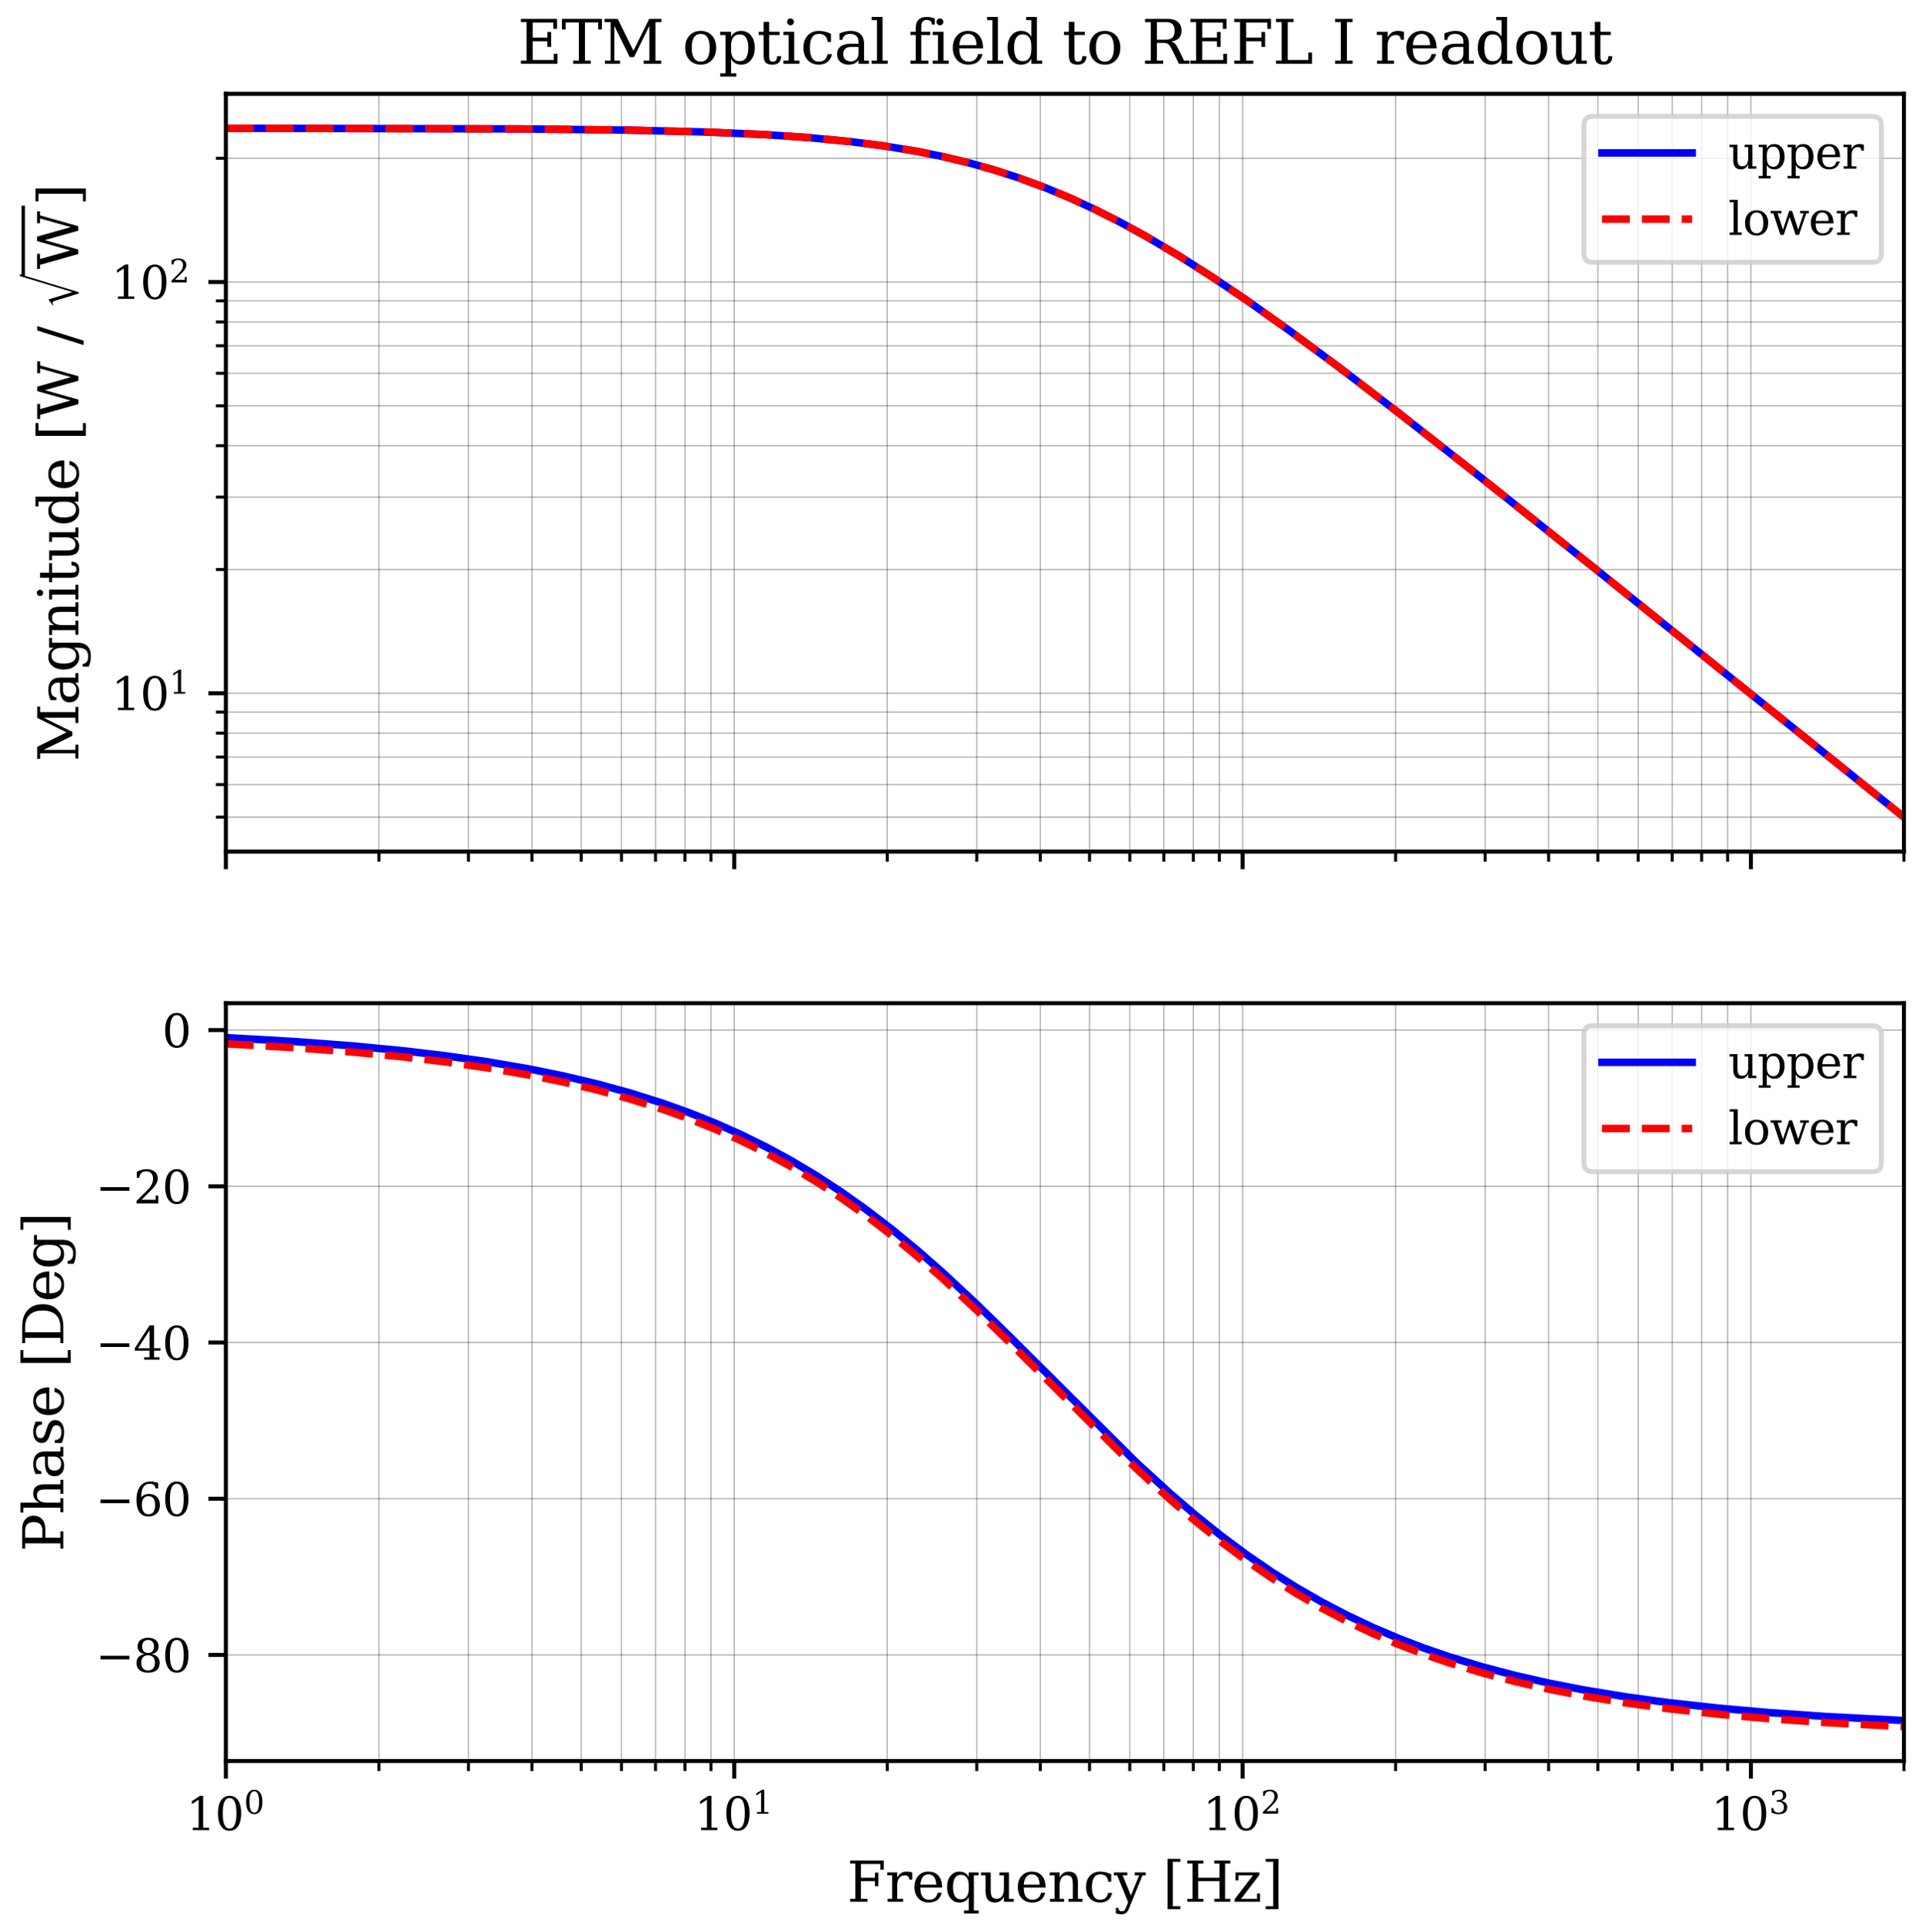 <?xml version="1.0" encoding="utf-8" standalone="no"?>
<!DOCTYPE svg PUBLIC "-//W3C//DTD SVG 1.1//EN"
  "http://www.w3.org/Graphics/SVG/1.1/DTD/svg11.dtd">
<svg xmlns:xlink="http://www.w3.org/1999/xlink" width="383.47pt" height="385.471pt" viewBox="0 0 383.47 385.471" xmlns="http://www.w3.org/2000/svg" version="1.1">
 <defs>
  <style type="text/css">*{stroke-linejoin: round; stroke-linecap: butt}</style>
 </defs>
 <g id="figure_1">
  <g id="patch_1">
   <path d="M 0 385.471 
L 383.47 385.471 
L 383.47 0 
L 0 0 
z
" style="fill: #ffffff"/>
  </g>
  <g id="axes_1">
   <g id="patch_2">
    <path d="M 45.07 169.918 
L 379.87 169.918 
L 379.87 18.718 
L 45.07 18.718 
z
" style="fill: #ffffff"/>
   </g>
   <g id="matplotlib.axis_1">
    <g id="xtick_1">
     <g id="line2d_1">
      <path d="M 45.07 169.918 
L 45.07 18.718 
" clip-path="url(#pf57334104e)" style="fill: none; stroke: #000000; stroke-opacity: 0.3; stroke-width: 0.25; stroke-linecap: square"/>
     </g>
     <g id="line2d_2">
      <defs>
       <path id="m2e7221a8e8" d="M 0 0 
L 0 3.5 
" style="stroke: #000000; stroke-width: 0.8"/>
      </defs>
      <g>
       <use xlink:href="#m2e7221a8e8" x="45.07" y="169.918" style="stroke: #000000; stroke-width: 0.8"/>
      </g>
     </g>
    </g>
    <g id="xtick_2">
     <g id="line2d_3">
      <path d="M 146.493 169.918 
L 146.493 18.718 
" clip-path="url(#pf57334104e)" style="fill: none; stroke: #000000; stroke-opacity: 0.3; stroke-width: 0.25; stroke-linecap: square"/>
     </g>
     <g id="line2d_4">
      <g>
       <use xlink:href="#m2e7221a8e8" x="146.493" y="169.918" style="stroke: #000000; stroke-width: 0.8"/>
      </g>
     </g>
    </g>
    <g id="xtick_3">
     <g id="line2d_5">
      <path d="M 247.916 169.918 
L 247.916 18.718 
" clip-path="url(#pf57334104e)" style="fill: none; stroke: #000000; stroke-opacity: 0.3; stroke-width: 0.25; stroke-linecap: square"/>
     </g>
     <g id="line2d_6">
      <g>
       <use xlink:href="#m2e7221a8e8" x="247.916" y="169.918" style="stroke: #000000; stroke-width: 0.8"/>
      </g>
     </g>
    </g>
    <g id="xtick_4">
     <g id="line2d_7">
      <path d="M 349.339 169.918 
L 349.339 18.718 
" clip-path="url(#pf57334104e)" style="fill: none; stroke: #000000; stroke-opacity: 0.3; stroke-width: 0.25; stroke-linecap: square"/>
     </g>
     <g id="line2d_8">
      <g>
       <use xlink:href="#m2e7221a8e8" x="349.339" y="169.918" style="stroke: #000000; stroke-width: 0.8"/>
      </g>
     </g>
    </g>
    <g id="xtick_5">
     <g id="line2d_9">
      <path d="M 75.601 169.918 
L 75.601 18.718 
" clip-path="url(#pf57334104e)" style="fill: none; stroke: #000000; stroke-opacity: 0.3; stroke-width: 0.25; stroke-linecap: square"/>
     </g>
     <g id="line2d_10">
      <defs>
       <path id="m3a3989d06d" d="M 0 0 
L 0 2 
" style="stroke: #000000; stroke-width: 0.6"/>
      </defs>
      <g>
       <use xlink:href="#m3a3989d06d" x="75.601" y="169.918" style="stroke: #000000; stroke-width: 0.6"/>
      </g>
     </g>
    </g>
    <g id="xtick_6">
     <g id="line2d_11">
      <path d="M 93.461 169.918 
L 93.461 18.718 
" clip-path="url(#pf57334104e)" style="fill: none; stroke: #000000; stroke-opacity: 0.3; stroke-width: 0.25; stroke-linecap: square"/>
     </g>
     <g id="line2d_12">
      <g>
       <use xlink:href="#m3a3989d06d" x="93.461" y="169.918" style="stroke: #000000; stroke-width: 0.6"/>
      </g>
     </g>
    </g>
    <g id="xtick_7">
     <g id="line2d_13">
      <path d="M 106.133 169.918 
L 106.133 18.718 
" clip-path="url(#pf57334104e)" style="fill: none; stroke: #000000; stroke-opacity: 0.3; stroke-width: 0.25; stroke-linecap: square"/>
     </g>
     <g id="line2d_14">
      <g>
       <use xlink:href="#m3a3989d06d" x="106.133" y="169.918" style="stroke: #000000; stroke-width: 0.6"/>
      </g>
     </g>
    </g>
    <g id="xtick_8">
     <g id="line2d_15">
      <path d="M 115.962 169.918 
L 115.962 18.718 
" clip-path="url(#pf57334104e)" style="fill: none; stroke: #000000; stroke-opacity: 0.3; stroke-width: 0.25; stroke-linecap: square"/>
     </g>
     <g id="line2d_16">
      <g>
       <use xlink:href="#m3a3989d06d" x="115.962" y="169.918" style="stroke: #000000; stroke-width: 0.6"/>
      </g>
     </g>
    </g>
    <g id="xtick_9">
     <g id="line2d_17">
      <path d="M 123.992 169.918 
L 123.992 18.718 
" clip-path="url(#pf57334104e)" style="fill: none; stroke: #000000; stroke-opacity: 0.3; stroke-width: 0.25; stroke-linecap: square"/>
     </g>
     <g id="line2d_18">
      <g>
       <use xlink:href="#m3a3989d06d" x="123.992" y="169.918" style="stroke: #000000; stroke-width: 0.6"/>
      </g>
     </g>
    </g>
    <g id="xtick_10">
     <g id="line2d_19">
      <path d="M 130.782 169.918 
L 130.782 18.718 
" clip-path="url(#pf57334104e)" style="fill: none; stroke: #000000; stroke-opacity: 0.3; stroke-width: 0.25; stroke-linecap: square"/>
     </g>
     <g id="line2d_20">
      <g>
       <use xlink:href="#m3a3989d06d" x="130.782" y="169.918" style="stroke: #000000; stroke-width: 0.6"/>
      </g>
     </g>
    </g>
    <g id="xtick_11">
     <g id="line2d_21">
      <path d="M 136.664 169.918 
L 136.664 18.718 
" clip-path="url(#pf57334104e)" style="fill: none; stroke: #000000; stroke-opacity: 0.3; stroke-width: 0.25; stroke-linecap: square"/>
     </g>
     <g id="line2d_22">
      <g>
       <use xlink:href="#m3a3989d06d" x="136.664" y="169.918" style="stroke: #000000; stroke-width: 0.6"/>
      </g>
     </g>
    </g>
    <g id="xtick_12">
     <g id="line2d_23">
      <path d="M 141.852 169.918 
L 141.852 18.718 
" clip-path="url(#pf57334104e)" style="fill: none; stroke: #000000; stroke-opacity: 0.3; stroke-width: 0.25; stroke-linecap: square"/>
     </g>
     <g id="line2d_24">
      <g>
       <use xlink:href="#m3a3989d06d" x="141.852" y="169.918" style="stroke: #000000; stroke-width: 0.6"/>
      </g>
     </g>
    </g>
    <g id="xtick_13">
     <g id="line2d_25">
      <path d="M 177.024 169.918 
L 177.024 18.718 
" clip-path="url(#pf57334104e)" style="fill: none; stroke: #000000; stroke-opacity: 0.3; stroke-width: 0.25; stroke-linecap: square"/>
     </g>
     <g id="line2d_26">
      <g>
       <use xlink:href="#m3a3989d06d" x="177.024" y="169.918" style="stroke: #000000; stroke-width: 0.6"/>
      </g>
     </g>
    </g>
    <g id="xtick_14">
     <g id="line2d_27">
      <path d="M 194.884 169.918 
L 194.884 18.718 
" clip-path="url(#pf57334104e)" style="fill: none; stroke: #000000; stroke-opacity: 0.3; stroke-width: 0.25; stroke-linecap: square"/>
     </g>
     <g id="line2d_28">
      <g>
       <use xlink:href="#m3a3989d06d" x="194.884" y="169.918" style="stroke: #000000; stroke-width: 0.6"/>
      </g>
     </g>
    </g>
    <g id="xtick_15">
     <g id="line2d_29">
      <path d="M 207.556 169.918 
L 207.556 18.718 
" clip-path="url(#pf57334104e)" style="fill: none; stroke: #000000; stroke-opacity: 0.3; stroke-width: 0.25; stroke-linecap: square"/>
     </g>
     <g id="line2d_30">
      <g>
       <use xlink:href="#m3a3989d06d" x="207.556" y="169.918" style="stroke: #000000; stroke-width: 0.6"/>
      </g>
     </g>
    </g>
    <g id="xtick_16">
     <g id="line2d_31">
      <path d="M 217.384 169.918 
L 217.384 18.718 
" clip-path="url(#pf57334104e)" style="fill: none; stroke: #000000; stroke-opacity: 0.3; stroke-width: 0.25; stroke-linecap: square"/>
     </g>
     <g id="line2d_32">
      <g>
       <use xlink:href="#m3a3989d06d" x="217.384" y="169.918" style="stroke: #000000; stroke-width: 0.6"/>
      </g>
     </g>
    </g>
    <g id="xtick_17">
     <g id="line2d_33">
      <path d="M 225.415 169.918 
L 225.415 18.718 
" clip-path="url(#pf57334104e)" style="fill: none; stroke: #000000; stroke-opacity: 0.3; stroke-width: 0.25; stroke-linecap: square"/>
     </g>
     <g id="line2d_34">
      <g>
       <use xlink:href="#m3a3989d06d" x="225.415" y="169.918" style="stroke: #000000; stroke-width: 0.6"/>
      </g>
     </g>
    </g>
    <g id="xtick_18">
     <g id="line2d_35">
      <path d="M 232.205 169.918 
L 232.205 18.718 
" clip-path="url(#pf57334104e)" style="fill: none; stroke: #000000; stroke-opacity: 0.3; stroke-width: 0.25; stroke-linecap: square"/>
     </g>
     <g id="line2d_36">
      <g>
       <use xlink:href="#m3a3989d06d" x="232.205" y="169.918" style="stroke: #000000; stroke-width: 0.6"/>
      </g>
     </g>
    </g>
    <g id="xtick_19">
     <g id="line2d_37">
      <path d="M 238.087 169.918 
L 238.087 18.718 
" clip-path="url(#pf57334104e)" style="fill: none; stroke: #000000; stroke-opacity: 0.3; stroke-width: 0.25; stroke-linecap: square"/>
     </g>
     <g id="line2d_38">
      <g>
       <use xlink:href="#m3a3989d06d" x="238.087" y="169.918" style="stroke: #000000; stroke-width: 0.6"/>
      </g>
     </g>
    </g>
    <g id="xtick_20">
     <g id="line2d_39">
      <path d="M 243.275 169.918 
L 243.275 18.718 
" clip-path="url(#pf57334104e)" style="fill: none; stroke: #000000; stroke-opacity: 0.3; stroke-width: 0.25; stroke-linecap: square"/>
     </g>
     <g id="line2d_40">
      <g>
       <use xlink:href="#m3a3989d06d" x="243.275" y="169.918" style="stroke: #000000; stroke-width: 0.6"/>
      </g>
     </g>
    </g>
    <g id="xtick_21">
     <g id="line2d_41">
      <path d="M 278.447 169.918 
L 278.447 18.718 
" clip-path="url(#pf57334104e)" style="fill: none; stroke: #000000; stroke-opacity: 0.3; stroke-width: 0.25; stroke-linecap: square"/>
     </g>
     <g id="line2d_42">
      <g>
       <use xlink:href="#m3a3989d06d" x="278.447" y="169.918" style="stroke: #000000; stroke-width: 0.6"/>
      </g>
     </g>
    </g>
    <g id="xtick_22">
     <g id="line2d_43">
      <path d="M 296.307 169.918 
L 296.307 18.718 
" clip-path="url(#pf57334104e)" style="fill: none; stroke: #000000; stroke-opacity: 0.3; stroke-width: 0.25; stroke-linecap: square"/>
     </g>
     <g id="line2d_44">
      <g>
       <use xlink:href="#m3a3989d06d" x="296.307" y="169.918" style="stroke: #000000; stroke-width: 0.6"/>
      </g>
     </g>
    </g>
    <g id="xtick_23">
     <g id="line2d_45">
      <path d="M 308.978 169.918 
L 308.978 18.718 
" clip-path="url(#pf57334104e)" style="fill: none; stroke: #000000; stroke-opacity: 0.3; stroke-width: 0.25; stroke-linecap: square"/>
     </g>
     <g id="line2d_46">
      <g>
       <use xlink:href="#m3a3989d06d" x="308.978" y="169.918" style="stroke: #000000; stroke-width: 0.6"/>
      </g>
     </g>
    </g>
    <g id="xtick_24">
     <g id="line2d_47">
      <path d="M 318.807 169.918 
L 318.807 18.718 
" clip-path="url(#pf57334104e)" style="fill: none; stroke: #000000; stroke-opacity: 0.3; stroke-width: 0.25; stroke-linecap: square"/>
     </g>
     <g id="line2d_48">
      <g>
       <use xlink:href="#m3a3989d06d" x="318.807" y="169.918" style="stroke: #000000; stroke-width: 0.6"/>
      </g>
     </g>
    </g>
    <g id="xtick_25">
     <g id="line2d_49">
      <path d="M 326.838 169.918 
L 326.838 18.718 
" clip-path="url(#pf57334104e)" style="fill: none; stroke: #000000; stroke-opacity: 0.3; stroke-width: 0.25; stroke-linecap: square"/>
     </g>
     <g id="line2d_50">
      <g>
       <use xlink:href="#m3a3989d06d" x="326.838" y="169.918" style="stroke: #000000; stroke-width: 0.6"/>
      </g>
     </g>
    </g>
    <g id="xtick_26">
     <g id="line2d_51">
      <path d="M 333.628 169.918 
L 333.628 18.718 
" clip-path="url(#pf57334104e)" style="fill: none; stroke: #000000; stroke-opacity: 0.3; stroke-width: 0.25; stroke-linecap: square"/>
     </g>
     <g id="line2d_52">
      <g>
       <use xlink:href="#m3a3989d06d" x="333.628" y="169.918" style="stroke: #000000; stroke-width: 0.6"/>
      </g>
     </g>
    </g>
    <g id="xtick_27">
     <g id="line2d_53">
      <path d="M 339.51 169.918 
L 339.51 18.718 
" clip-path="url(#pf57334104e)" style="fill: none; stroke: #000000; stroke-opacity: 0.3; stroke-width: 0.25; stroke-linecap: square"/>
     </g>
     <g id="line2d_54">
      <g>
       <use xlink:href="#m3a3989d06d" x="339.51" y="169.918" style="stroke: #000000; stroke-width: 0.6"/>
      </g>
     </g>
    </g>
    <g id="xtick_28">
     <g id="line2d_55">
      <path d="M 344.698 169.918 
L 344.698 18.718 
" clip-path="url(#pf57334104e)" style="fill: none; stroke: #000000; stroke-opacity: 0.3; stroke-width: 0.25; stroke-linecap: square"/>
     </g>
     <g id="line2d_56">
      <g>
       <use xlink:href="#m3a3989d06d" x="344.698" y="169.918" style="stroke: #000000; stroke-width: 0.6"/>
      </g>
     </g>
    </g>
    <g id="xtick_29">
     <g id="line2d_57">
      <path d="M 379.87 169.918 
L 379.87 18.718 
" clip-path="url(#pf57334104e)" style="fill: none; stroke: #000000; stroke-opacity: 0.3; stroke-width: 0.25; stroke-linecap: square"/>
     </g>
     <g id="line2d_58">
      <g>
       <use xlink:href="#m3a3989d06d" x="379.87" y="169.918" style="stroke: #000000; stroke-width: 0.6"/>
      </g>
     </g>
    </g>
   </g>
   <g id="matplotlib.axis_2">
    <g id="ytick_1">
     <g id="line2d_59">
      <path d="M 45.07 138.327 
L 379.87 138.327 
" clip-path="url(#pf57334104e)" style="fill: none; stroke: #000000; stroke-opacity: 0.3; stroke-width: 0.25; stroke-linecap: square"/>
     </g>
     <g id="line2d_60">
      <defs>
       <path id="md9f635f463" d="M 0 0 
L -3.5 0 
" style="stroke: #000000; stroke-width: 0.8"/>
      </defs>
      <g>
       <use xlink:href="#md9f635f463" x="45.07" y="138.327" style="stroke: #000000; stroke-width: 0.8"/>
      </g>
     </g>
     <g id="text_1">
      <!-- $\mathdefault{10^{1}}$ -->
      <g transform="translate(22.23 141.746) scale(0.09 -0.09)">
       <defs>
        <path id="DejaVuSerif-31" d="M 909 0 
L 909 331 
L 1722 331 
L 1722 4213 
L 781 3603 
L 781 4013 
L 1919 4750 
L 2350 4750 
L 2350 331 
L 3163 331 
L 3163 0 
L 909 0 
z
" transform="scale(0.016)"/>
        <path id="DejaVuSerif-30" d="M 2034 219 
Q 2513 219 2750 744 
Q 2988 1269 2988 2328 
Q 2988 3391 2750 3916 
Q 2513 4441 2034 4441 
Q 1556 4441 1318 3916 
Q 1081 3391 1081 2328 
Q 1081 1269 1318 744 
Q 1556 219 2034 219 
z
M 2034 -91 
Q 1275 -91 848 546 
Q 422 1184 422 2328 
Q 422 3475 848 4112 
Q 1275 4750 2034 4750 
Q 2797 4750 3222 4112 
Q 3647 3475 3647 2328 
Q 3647 1184 3222 546 
Q 2797 -91 2034 -91 
z
" transform="scale(0.016)"/>
       </defs>
       <use xlink:href="#DejaVuSerif-31" transform="translate(0 0.713)"/>
       <use xlink:href="#DejaVuSerif-30" transform="translate(63.623 0.713)"/>
       <use xlink:href="#DejaVuSerif-31" transform="translate(128.154 37.047) scale(0.7)"/>
      </g>
     </g>
    </g>
    <g id="ytick_2">
     <g id="line2d_61">
      <path d="M 45.07 56.272 
L 379.87 56.272 
" clip-path="url(#pf57334104e)" style="fill: none; stroke: #000000; stroke-opacity: 0.3; stroke-width: 0.25; stroke-linecap: square"/>
     </g>
     <g id="line2d_62">
      <g>
       <use xlink:href="#md9f635f463" x="45.07" y="56.272" style="stroke: #000000; stroke-width: 0.8"/>
      </g>
     </g>
     <g id="text_2">
      <!-- $\mathdefault{10^{2}}$ -->
      <g transform="translate(22.23 59.691) scale(0.09 -0.09)">
       <defs>
        <path id="DejaVuSerif-32" d="M 819 3553 
L 469 3553 
L 469 4384 
Q 803 4563 1142 4656 
Q 1481 4750 1806 4750 
Q 2534 4750 2956 4397 
Q 3378 4044 3378 3438 
Q 3378 2753 2422 1800 
Q 2347 1728 2309 1691 
L 1131 513 
L 3078 513 
L 3078 1088 
L 3444 1088 
L 3444 0 
L 434 0 
L 434 341 
L 1850 1753 
Q 2319 2222 2519 2614 
Q 2719 3006 2719 3438 
Q 2719 3909 2473 4175 
Q 2228 4441 1797 4441 
Q 1350 4441 1106 4219 
Q 863 3997 819 3553 
z
" transform="scale(0.016)"/>
       </defs>
       <use xlink:href="#DejaVuSerif-31" transform="translate(0 0.713)"/>
       <use xlink:href="#DejaVuSerif-30" transform="translate(63.623 0.713)"/>
       <use xlink:href="#DejaVuSerif-32" transform="translate(128.154 37.047) scale(0.7)"/>
      </g>
     </g>
    </g>
    <g id="ytick_3">
     <g id="line2d_63">
      <path d="M 45.07 163.028 
L 379.87 163.028 
" clip-path="url(#pf57334104e)" style="fill: none; stroke: #000000; stroke-opacity: 0.3; stroke-width: 0.25; stroke-linecap: square"/>
     </g>
     <g id="line2d_64">
      <defs>
       <path id="m1d5de7b302" d="M 0 0 
L -2 0 
" style="stroke: #000000; stroke-width: 0.6"/>
      </defs>
      <g>
       <use xlink:href="#m1d5de7b302" x="45.07" y="163.028" style="stroke: #000000; stroke-width: 0.6"/>
      </g>
     </g>
    </g>
    <g id="ytick_4">
     <g id="line2d_65">
      <path d="M 45.07 156.531 
L 379.87 156.531 
" clip-path="url(#pf57334104e)" style="fill: none; stroke: #000000; stroke-opacity: 0.3; stroke-width: 0.25; stroke-linecap: square"/>
     </g>
     <g id="line2d_66">
      <g>
       <use xlink:href="#m1d5de7b302" x="45.07" y="156.531" style="stroke: #000000; stroke-width: 0.6"/>
      </g>
     </g>
    </g>
    <g id="ytick_5">
     <g id="line2d_67">
      <path d="M 45.07 151.037 
L 379.87 151.037 
" clip-path="url(#pf57334104e)" style="fill: none; stroke: #000000; stroke-opacity: 0.3; stroke-width: 0.25; stroke-linecap: square"/>
     </g>
     <g id="line2d_68">
      <g>
       <use xlink:href="#m1d5de7b302" x="45.07" y="151.037" style="stroke: #000000; stroke-width: 0.6"/>
      </g>
     </g>
    </g>
    <g id="ytick_6">
     <g id="line2d_69">
      <path d="M 45.07 146.279 
L 379.87 146.279 
" clip-path="url(#pf57334104e)" style="fill: none; stroke: #000000; stroke-opacity: 0.3; stroke-width: 0.25; stroke-linecap: square"/>
     </g>
     <g id="line2d_70">
      <g>
       <use xlink:href="#m1d5de7b302" x="45.07" y="146.279" style="stroke: #000000; stroke-width: 0.6"/>
      </g>
     </g>
    </g>
    <g id="ytick_7">
     <g id="line2d_71">
      <path d="M 45.07 142.082 
L 379.87 142.082 
" clip-path="url(#pf57334104e)" style="fill: none; stroke: #000000; stroke-opacity: 0.3; stroke-width: 0.25; stroke-linecap: square"/>
     </g>
     <g id="line2d_72">
      <g>
       <use xlink:href="#m1d5de7b302" x="45.07" y="142.082" style="stroke: #000000; stroke-width: 0.6"/>
      </g>
     </g>
    </g>
    <g id="ytick_8">
     <g id="line2d_73">
      <path d="M 45.07 113.626 
L 379.87 113.626 
" clip-path="url(#pf57334104e)" style="fill: none; stroke: #000000; stroke-opacity: 0.3; stroke-width: 0.25; stroke-linecap: square"/>
     </g>
     <g id="line2d_74">
      <g>
       <use xlink:href="#m1d5de7b302" x="45.07" y="113.626" style="stroke: #000000; stroke-width: 0.6"/>
      </g>
     </g>
    </g>
    <g id="ytick_9">
     <g id="line2d_75">
      <path d="M 45.07 99.177 
L 379.87 99.177 
" clip-path="url(#pf57334104e)" style="fill: none; stroke: #000000; stroke-opacity: 0.3; stroke-width: 0.25; stroke-linecap: square"/>
     </g>
     <g id="line2d_76">
      <g>
       <use xlink:href="#m1d5de7b302" x="45.07" y="99.177" style="stroke: #000000; stroke-width: 0.6"/>
      </g>
     </g>
    </g>
    <g id="ytick_10">
     <g id="line2d_77">
      <path d="M 45.07 88.925 
L 379.87 88.925 
" clip-path="url(#pf57334104e)" style="fill: none; stroke: #000000; stroke-opacity: 0.3; stroke-width: 0.25; stroke-linecap: square"/>
     </g>
     <g id="line2d_78">
      <g>
       <use xlink:href="#m1d5de7b302" x="45.07" y="88.925" style="stroke: #000000; stroke-width: 0.6"/>
      </g>
     </g>
    </g>
    <g id="ytick_11">
     <g id="line2d_79">
      <path d="M 45.07 80.973 
L 379.87 80.973 
" clip-path="url(#pf57334104e)" style="fill: none; stroke: #000000; stroke-opacity: 0.3; stroke-width: 0.25; stroke-linecap: square"/>
     </g>
     <g id="line2d_80">
      <g>
       <use xlink:href="#m1d5de7b302" x="45.07" y="80.973" style="stroke: #000000; stroke-width: 0.6"/>
      </g>
     </g>
    </g>
    <g id="ytick_12">
     <g id="line2d_81">
      <path d="M 45.07 74.476 
L 379.87 74.476 
" clip-path="url(#pf57334104e)" style="fill: none; stroke: #000000; stroke-opacity: 0.3; stroke-width: 0.25; stroke-linecap: square"/>
     </g>
     <g id="line2d_82">
      <g>
       <use xlink:href="#m1d5de7b302" x="45.07" y="74.476" style="stroke: #000000; stroke-width: 0.6"/>
      </g>
     </g>
    </g>
    <g id="ytick_13">
     <g id="line2d_83">
      <path d="M 45.07 68.982 
L 379.87 68.982 
" clip-path="url(#pf57334104e)" style="fill: none; stroke: #000000; stroke-opacity: 0.3; stroke-width: 0.25; stroke-linecap: square"/>
     </g>
     <g id="line2d_84">
      <g>
       <use xlink:href="#m1d5de7b302" x="45.07" y="68.982" style="stroke: #000000; stroke-width: 0.6"/>
      </g>
     </g>
    </g>
    <g id="ytick_14">
     <g id="line2d_85">
      <path d="M 45.07 64.224 
L 379.87 64.224 
" clip-path="url(#pf57334104e)" style="fill: none; stroke: #000000; stroke-opacity: 0.3; stroke-width: 0.25; stroke-linecap: square"/>
     </g>
     <g id="line2d_86">
      <g>
       <use xlink:href="#m1d5de7b302" x="45.07" y="64.224" style="stroke: #000000; stroke-width: 0.6"/>
      </g>
     </g>
    </g>
    <g id="ytick_15">
     <g id="line2d_87">
      <path d="M 45.07 60.027 
L 379.87 60.027 
" clip-path="url(#pf57334104e)" style="fill: none; stroke: #000000; stroke-opacity: 0.3; stroke-width: 0.25; stroke-linecap: square"/>
     </g>
     <g id="line2d_88">
      <g>
       <use xlink:href="#m1d5de7b302" x="45.07" y="60.027" style="stroke: #000000; stroke-width: 0.6"/>
      </g>
     </g>
    </g>
    <g id="ytick_16">
     <g id="line2d_89">
      <path d="M 45.07 31.571 
L 379.87 31.571 
" clip-path="url(#pf57334104e)" style="fill: none; stroke: #000000; stroke-opacity: 0.3; stroke-width: 0.25; stroke-linecap: square"/>
     </g>
     <g id="line2d_90">
      <g>
       <use xlink:href="#m1d5de7b302" x="45.07" y="31.571" style="stroke: #000000; stroke-width: 0.6"/>
      </g>
     </g>
    </g>
    <g id="text_3">
     <!-- Magnitude [W / $\sqrt{\mathrm{W}}$] -->
     <g transform="translate(15.7 151.958) rotate(-90) scale(0.11 -0.11)">
      <defs>
       <path id="DejaVuSerif-4d" d="M 353 0 
L 353 331 
L 947 331 
L 947 4331 
L 319 4331 
L 319 4666 
L 1678 4666 
L 3316 1344 
L 4953 4666 
L 6228 4666 
L 6228 4331 
L 5606 4331 
L 5606 331 
L 6203 331 
L 6203 0 
L 4378 0 
L 4378 331 
L 4972 331 
L 4972 3938 
L 3372 684 
L 2931 684 
L 1331 3938 
L 1331 331 
L 1925 331 
L 1925 0 
L 353 0 
z
" transform="scale(0.016)"/>
       <path id="DejaVuSerif-61" d="M 2547 1044 
L 2547 1747 
L 1806 1747 
Q 1378 1747 1168 1562 
Q 959 1378 959 997 
Q 959 650 1171 447 
Q 1384 244 1747 244 
Q 2106 244 2326 466 
Q 2547 688 2547 1044 
z
M 3122 2075 
L 3122 331 
L 3634 331 
L 3634 0 
L 2547 0 
L 2547 359 
Q 2356 128 2106 18 
Q 1856 -91 1522 -91 
Q 969 -91 644 203 
Q 319 497 319 997 
Q 319 1513 691 1797 
Q 1063 2081 1741 2081 
L 2547 2081 
L 2547 2309 
Q 2547 2688 2317 2895 
Q 2088 3103 1672 3103 
Q 1328 3103 1125 2947 
Q 922 2791 872 2484 
L 575 2484 
L 575 3156 
Q 875 3284 1158 3348 
Q 1441 3413 1709 3413 
Q 2400 3413 2761 3070 
Q 3122 2728 3122 2075 
z
" transform="scale(0.016)"/>
       <path id="DejaVuSerif-67" d="M 3359 2988 
L 3359 72 
Q 3359 -644 2965 -1033 
Q 2572 -1422 1844 -1422 
Q 1516 -1422 1216 -1362 
Q 916 -1303 641 -1184 
L 641 -488 
L 941 -488 
Q 997 -813 1206 -963 
Q 1416 -1113 1806 -1113 
Q 2313 -1113 2548 -827 
Q 2784 -541 2784 72 
L 2784 519 
Q 2616 206 2355 57 
Q 2094 -91 1709 -91 
Q 1097 -91 708 395 
Q 319 881 319 1663 
Q 319 2444 706 2928 
Q 1094 3413 1709 3413 
Q 2094 3413 2355 3264 
Q 2616 3116 2784 2803 
L 2784 3322 
L 3909 3322 
L 3909 2988 
L 3359 2988 
z
M 2784 1825 
Q 2784 2422 2554 2737 
Q 2325 3053 1888 3053 
Q 1444 3053 1217 2703 
Q 991 2353 991 1663 
Q 991 975 1217 622 
Q 1444 269 1888 269 
Q 2325 269 2554 583 
Q 2784 897 2784 1497 
L 2784 1825 
z
" transform="scale(0.016)"/>
       <path id="DejaVuSerif-6e" d="M 263 0 
L 263 331 
L 781 331 
L 781 2988 
L 231 2988 
L 231 3322 
L 1356 3322 
L 1356 2731 
Q 1516 3069 1770 3241 
Q 2025 3413 2363 3413 
Q 2913 3413 3172 3097 
Q 3431 2781 3431 2113 
L 3431 331 
L 3944 331 
L 3944 0 
L 2356 0 
L 2356 331 
L 2853 331 
L 2853 1931 
Q 2853 2541 2703 2767 
Q 2553 2994 2175 2994 
Q 1775 2994 1565 2701 
Q 1356 2409 1356 1850 
L 1356 331 
L 1856 331 
L 1856 0 
L 263 0 
z
" transform="scale(0.016)"/>
       <path id="DejaVuSerif-69" d="M 622 4353 
Q 622 4497 726 4603 
Q 831 4709 978 4709 
Q 1122 4709 1226 4603 
Q 1331 4497 1331 4353 
Q 1331 4206 1228 4103 
Q 1125 4000 978 4000 
Q 831 4000 726 4103 
Q 622 4206 622 4353 
z
M 1356 331 
L 1900 331 
L 1900 0 
L 231 0 
L 231 331 
L 781 331 
L 781 2988 
L 231 2988 
L 231 3322 
L 1356 3322 
L 1356 331 
z
" transform="scale(0.016)"/>
       <path id="DejaVuSerif-74" d="M 691 2988 
L 184 2988 
L 184 3322 
L 691 3322 
L 691 4353 
L 1269 4353 
L 1269 3322 
L 2350 3322 
L 2350 2988 
L 1269 2988 
L 1269 878 
Q 1269 456 1350 337 
Q 1431 219 1650 219 
Q 1875 219 1978 351 
Q 2081 484 2088 781 
L 2522 781 
Q 2497 328 2275 118 
Q 2053 -91 1600 -91 
Q 1103 -91 897 129 
Q 691 350 691 878 
L 691 2988 
z
" transform="scale(0.016)"/>
       <path id="DejaVuSerif-75" d="M 2266 3322 
L 3341 3322 
L 3341 331 
L 3884 331 
L 3884 0 
L 2766 0 
L 2766 588 
Q 2606 256 2353 82 
Q 2100 -91 1766 -91 
Q 1213 -91 952 223 
Q 691 538 691 1209 
L 691 2988 
L 172 2988 
L 172 3322 
L 1269 3322 
L 1269 1388 
Q 1269 781 1417 556 
Q 1566 331 1947 331 
Q 2347 331 2556 625 
Q 2766 919 2766 1478 
L 2766 2988 
L 2266 2988 
L 2266 3322 
z
" transform="scale(0.016)"/>
       <path id="DejaVuSerif-64" d="M 3359 331 
L 3909 331 
L 3909 0 
L 2784 0 
L 2784 519 
Q 2616 206 2355 57 
Q 2094 -91 1709 -91 
Q 1097 -91 708 395 
Q 319 881 319 1663 
Q 319 2444 706 2928 
Q 1094 3413 1709 3413 
Q 2094 3413 2355 3264 
Q 2616 3116 2784 2803 
L 2784 4531 
L 2241 4531 
L 2241 4863 
L 3359 4863 
L 3359 331 
z
M 2784 1497 
L 2784 1825 
Q 2784 2422 2554 2737 
Q 2325 3053 1888 3053 
Q 1444 3053 1217 2703 
Q 991 2353 991 1663 
Q 991 975 1217 622 
Q 1444 269 1888 269 
Q 2325 269 2554 583 
Q 2784 897 2784 1497 
z
" transform="scale(0.016)"/>
       <path id="DejaVuSerif-65" d="M 3469 1600 
L 991 1600 
L 991 1575 
Q 991 903 1244 561 
Q 1497 219 1991 219 
Q 2369 219 2611 417 
Q 2853 616 2950 1006 
L 3413 1006 
Q 3275 459 2904 184 
Q 2534 -91 1931 -91 
Q 1203 -91 761 389 
Q 319 869 319 1663 
Q 319 2450 753 2931 
Q 1188 3413 1894 3413 
Q 2647 3413 3050 2948 
Q 3453 2484 3469 1600 
z
M 2791 1931 
Q 2772 2513 2545 2808 
Q 2319 3103 1894 3103 
Q 1497 3103 1269 2806 
Q 1041 2509 991 1931 
L 2791 1931 
z
" transform="scale(0.016)"/>
       <path id="DejaVuSerif-20" transform="scale(0.016)"/>
       <path id="DejaVuSerif-5b" d="M 550 4863 
L 2003 4863 
L 2003 4531 
L 1147 4531 
L 1147 -513 
L 2003 -513 
L 2003 -844 
L 550 -844 
L 550 4863 
z
" transform="scale(0.016)"/>
       <path id="DejaVuSerif-57" d="M 4878 0 
L 4366 0 
L 3297 3794 
L 2228 0 
L 1716 0 
L 494 4331 
L 31 4331 
L 31 4666 
L 1734 4666 
L 1734 4331 
L 1153 4331 
L 2125 884 
L 3188 4666 
L 3694 4666 
L 4775 844 
L 5753 4331 
L 5216 4331 
L 5216 4666 
L 6559 4666 
L 6559 4331 
L 6100 4331 
L 4878 0 
z
" transform="scale(0.016)"/>
       <path id="DejaVuSerif-2f" d="M 1656 4666 
L 2156 4666 
L 500 -594 
L 0 -594 
L 1656 4666 
z
" transform="scale(0.016)"/>
       <path id="STIXSizeOneSym-Regular-221a" d="M 6970 9933 
L 3373 -1888 
L 3104 -1888 
L 1626 2918 
Q 1555 3149 1465 3251 
Q 1376 3354 1229 3354 
Q 1011 3354 794 3181 
L 717 3309 
L 1766 4115 
L 1926 4115 
L 3379 -602 
L 3405 -602 
L 6605 9933 
L 6970 9933 
z
" transform="scale(0.016)"/>
       <path id="DejaVuSerif-5d" d="M 1947 4863 
L 1947 -844 
L 494 -844 
L 494 -513 
L 1350 -513 
L 1350 4531 
L 494 4531 
L 494 4863 
L 1947 4863 
z
" transform="scale(0.016)"/>
      </defs>
      <use xlink:href="#DejaVuSerif-4d" transform="translate(0 0.578)"/>
      <use xlink:href="#DejaVuSerif-61" transform="translate(102.393 0.578)"/>
      <use xlink:href="#DejaVuSerif-67" transform="translate(162.012 0.578)"/>
      <use xlink:href="#DejaVuSerif-6e" transform="translate(226.025 0.578)"/>
      <use xlink:href="#DejaVuSerif-69" transform="translate(290.43 0.578)"/>
      <use xlink:href="#DejaVuSerif-74" transform="translate(322.412 0.578)"/>
      <use xlink:href="#DejaVuSerif-75" transform="translate(362.598 0.578)"/>
      <use xlink:href="#DejaVuSerif-64" transform="translate(427.002 0.578)"/>
      <use xlink:href="#DejaVuSerif-65" transform="translate(491.016 0.578)"/>
      <use xlink:href="#DejaVuSerif-20" transform="translate(550.195 0.578)"/>
      <use xlink:href="#DejaVuSerif-5b" transform="translate(581.982 0.578)"/>
      <use xlink:href="#DejaVuSerif-57" transform="translate(620.996 0.578)"/>
      <use xlink:href="#DejaVuSerif-20" transform="translate(723.779 0.578)"/>
      <use xlink:href="#DejaVuSerif-2f" transform="translate(755.566 0.578)"/>
      <use xlink:href="#DejaVuSerif-20" transform="translate(789.258 0.578)"/>
      <use xlink:href="#STIXSizeOneSym-Regular-221a" transform="translate(821.045 17.094) scale(0.564)"/>
      <use xlink:href="#DejaVuSerif-57" transform="translate(893.133 0.844)"/>
      <use xlink:href="#DejaVuSerif-5d" transform="translate(1008.416 0.578)"/>
      <path d="M 880.633 97.5 
L 880.633 103.75 
L 1008.416 103.75 
L 1008.416 97.5 
L 880.633 97.5 
z
"/>
     </g>
    </g>
   </g>
   <g id="line2d_91">
    <path d="M 45.07 25.591 
L 103.954 25.726 
L 125.826 25.971 
L 140.967 26.348 
L 152.744 26.871 
L 161.156 27.44 
L 169.568 28.243 
L 176.298 29.106 
L 183.028 30.214 
L 188.075 31.234 
L 193.122 32.44 
L 198.169 33.85 
L 203.217 35.477 
L 208.264 37.333 
L 213.311 39.421 
L 218.358 41.742 
L 223.406 44.288 
L 228.453 47.046 
L 235.183 51.025 
L 241.912 55.308 
L 248.642 59.845 
L 257.054 65.804 
L 267.148 73.271 
L 278.925 82.283 
L 294.067 94.16 
L 317.621 112.958 
L 379.87 163.035 
L 379.87 163.035 
" clip-path="url(#pf57334104e)" style="fill: none; stroke: #0000ff; stroke-width: 1.5; stroke-linecap: square"/>
   </g>
   <g id="line2d_92">
    <path d="M 45.07 25.591 
L 103.954 25.726 
L 125.826 25.971 
L 140.967 26.348 
L 152.744 26.871 
L 161.156 27.44 
L 169.568 28.243 
L 176.298 29.106 
L 183.028 30.214 
L 188.075 31.235 
L 193.122 32.441 
L 198.169 33.85 
L 203.217 35.477 
L 208.264 37.333 
L 213.311 39.422 
L 218.358 41.743 
L 223.406 44.288 
L 228.453 47.046 
L 235.183 51.026 
L 241.912 55.308 
L 248.642 59.846 
L 257.054 65.805 
L 267.148 73.272 
L 278.925 82.285 
L 294.067 94.162 
L 317.621 112.961 
L 379.87 163.045 
L 379.87 163.045 
" clip-path="url(#pf57334104e)" style="fill: none; stroke-dasharray: 5.55,2.4; stroke-dashoffset: 0; stroke: #ff0000; stroke-width: 1.5"/>
   </g>
   <g id="patch_3">
    <path d="M 45.07 169.918 
L 45.07 18.718 
" style="fill: none; stroke: #000000; stroke-width: 0.8; stroke-linejoin: miter; stroke-linecap: square"/>
   </g>
   <g id="patch_4">
    <path d="M 379.87 169.918 
L 379.87 18.718 
" style="fill: none; stroke: #000000; stroke-width: 0.8; stroke-linejoin: miter; stroke-linecap: square"/>
   </g>
   <g id="patch_5">
    <path d="M 45.07 169.918 
L 379.87 169.918 
" style="fill: none; stroke: #000000; stroke-width: 0.8; stroke-linejoin: miter; stroke-linecap: square"/>
   </g>
   <g id="patch_6">
    <path d="M 45.07 18.718 
L 379.87 18.718 
" style="fill: none; stroke: #000000; stroke-width: 0.8; stroke-linejoin: miter; stroke-linecap: square"/>
   </g>
   <g id="text_4">
    <!-- ETM optical field to REFL I readout -->
    <g transform="translate(103.248 12.718) scale(0.12 -0.12)">
     <defs>
      <path id="DejaVuSerif-45" d="M 353 0 
L 353 331 
L 947 331 
L 947 4331 
L 353 4331 
L 353 4666 
L 4109 4666 
L 4109 3628 
L 3725 3628 
L 3725 4281 
L 1581 4281 
L 1581 2719 
L 3109 2719 
L 3109 3303 
L 3494 3303 
L 3494 1753 
L 3109 1753 
L 3109 2338 
L 1581 2338 
L 1581 384 
L 3775 384 
L 3775 1038 
L 4159 1038 
L 4159 0 
L 353 0 
z
" transform="scale(0.016)"/>
      <path id="DejaVuSerif-54" d="M 1222 0 
L 1222 331 
L 1819 331 
L 1819 4294 
L 447 4294 
L 447 3566 
L 63 3566 
L 63 4666 
L 4206 4666 
L 4206 3566 
L 3822 3566 
L 3822 4294 
L 2450 4294 
L 2450 331 
L 3047 331 
L 3047 0 
L 1222 0 
z
" transform="scale(0.016)"/>
      <path id="DejaVuSerif-6f" d="M 1925 219 
Q 2388 219 2623 584 
Q 2859 950 2859 1663 
Q 2859 2375 2623 2739 
Q 2388 3103 1925 3103 
Q 1463 3103 1227 2739 
Q 991 2375 991 1663 
Q 991 950 1228 584 
Q 1466 219 1925 219 
z
M 1925 -91 
Q 1200 -91 759 389 
Q 319 869 319 1663 
Q 319 2456 758 2934 
Q 1197 3413 1925 3413 
Q 2653 3413 3092 2934 
Q 3531 2456 3531 1663 
Q 3531 869 3092 389 
Q 2653 -91 1925 -91 
z
" transform="scale(0.016)"/>
      <path id="DejaVuSerif-70" d="M 1313 1825 
L 1313 1497 
Q 1313 897 1542 583 
Q 1772 269 2209 269 
Q 2650 269 2876 622 
Q 3103 975 3103 1663 
Q 3103 2353 2876 2703 
Q 2650 3053 2209 3053 
Q 1772 3053 1542 2737 
Q 1313 2422 1313 1825 
z
M 738 2988 
L 184 2988 
L 184 3322 
L 1313 3322 
L 1313 2803 
Q 1481 3116 1742 3264 
Q 2003 3413 2388 3413 
Q 3000 3413 3387 2928 
Q 3775 2444 3775 1663 
Q 3775 881 3387 395 
Q 3000 -91 2388 -91 
Q 2003 -91 1742 57 
Q 1481 206 1313 519 
L 1313 -997 
L 1856 -997 
L 1856 -1331 
L 184 -1331 
L 184 -997 
L 738 -997 
L 738 2988 
z
" transform="scale(0.016)"/>
      <path id="DejaVuSerif-63" d="M 3291 997 
Q 3169 466 2822 187 
Q 2475 -91 1925 -91 
Q 1200 -91 759 389 
Q 319 869 319 1663 
Q 319 2459 759 2936 
Q 1200 3413 1925 3413 
Q 2241 3413 2553 3339 
Q 2866 3266 3181 3116 
L 3181 2266 
L 2847 2266 
Q 2781 2703 2561 2903 
Q 2341 3103 1931 3103 
Q 1466 3103 1228 2742 
Q 991 2381 991 1663 
Q 991 944 1227 581 
Q 1463 219 1931 219 
Q 2303 219 2525 412 
Q 2747 606 2828 997 
L 3291 997 
z
" transform="scale(0.016)"/>
      <path id="DejaVuSerif-6c" d="M 1313 331 
L 1856 331 
L 1856 0 
L 184 0 
L 184 331 
L 738 331 
L 738 4531 
L 184 4531 
L 184 4863 
L 1313 4863 
L 1313 331 
z
" transform="scale(0.016)"/>
      <path id="DejaVuSerif-66" d="M 2753 4078 
L 2450 4078 
Q 2447 4313 2317 4434 
Q 2188 4556 1941 4556 
Q 1619 4556 1487 4379 
Q 1356 4203 1356 3750 
L 1356 3322 
L 2284 3322 
L 2284 2988 
L 1356 2988 
L 1356 331 
L 2094 331 
L 2094 0 
L 231 0 
L 231 331 
L 781 331 
L 781 2988 
L 231 2988 
L 231 3322 
L 781 3322 
L 781 3738 
Q 781 4294 1070 4578 
Q 1359 4863 1919 4863 
Q 2128 4863 2337 4825 
Q 2547 4788 2753 4709 
L 2753 4078 
z
" transform="scale(0.016)"/>
      <path id="DejaVuSerif-52" d="M 3066 2316 
Q 3284 2256 3442 2114 
Q 3600 1972 3725 1716 
L 4403 331 
L 4972 331 
L 4972 0 
L 3872 0 
L 3144 1484 
Q 2934 1916 2759 2042 
Q 2584 2169 2278 2169 
L 1581 2169 
L 1581 331 
L 2241 331 
L 2241 0 
L 353 0 
L 353 331 
L 947 331 
L 947 4331 
L 353 4331 
L 353 4666 
L 2719 4666 
Q 3400 4666 3770 4341 
Q 4141 4016 4141 3419 
Q 4141 2938 3870 2661 
Q 3600 2384 3066 2316 
z
M 1581 2503 
L 2503 2503 
Q 2975 2503 3200 2726 
Q 3425 2950 3425 3419 
Q 3425 3888 3200 4109 
Q 2975 4331 2503 4331 
L 1581 4331 
L 1581 2503 
z
" transform="scale(0.016)"/>
      <path id="DejaVuSerif-46" d="M 353 0 
L 353 331 
L 947 331 
L 947 4331 
L 353 4331 
L 353 4666 
L 4172 4666 
L 4172 3628 
L 3788 3628 
L 3788 4281 
L 1581 4281 
L 1581 2719 
L 3175 2719 
L 3175 3303 
L 3559 3303 
L 3559 1753 
L 3175 1753 
L 3175 2338 
L 1581 2338 
L 1581 331 
L 2328 331 
L 2328 0 
L 353 0 
z
" transform="scale(0.016)"/>
      <path id="DejaVuSerif-4c" d="M 353 0 
L 353 331 
L 947 331 
L 947 4331 
L 353 4331 
L 353 4666 
L 2175 4666 
L 2175 4331 
L 1581 4331 
L 1581 384 
L 3713 384 
L 3713 1166 
L 4097 1166 
L 4097 0 
L 353 0 
z
" transform="scale(0.016)"/>
      <path id="DejaVuSerif-49" d="M 1581 331 
L 2175 331 
L 2175 0 
L 353 0 
L 353 331 
L 947 331 
L 947 4331 
L 353 4331 
L 353 4666 
L 2175 4666 
L 2175 4331 
L 1581 4331 
L 1581 331 
z
" transform="scale(0.016)"/>
      <path id="DejaVuSerif-72" d="M 3059 3328 
L 3059 2497 
L 2728 2497 
Q 2713 2744 2591 2866 
Q 2469 2988 2234 2988 
Q 1809 2988 1582 2694 
Q 1356 2400 1356 1850 
L 1356 331 
L 2022 331 
L 2022 0 
L 263 0 
L 263 331 
L 781 331 
L 781 2994 
L 231 2994 
L 231 3322 
L 1356 3322 
L 1356 2731 
Q 1525 3078 1790 3245 
Q 2056 3413 2438 3413 
Q 2578 3413 2733 3391 
Q 2888 3369 3059 3328 
z
" transform="scale(0.016)"/>
     </defs>
     <use xlink:href="#DejaVuSerif-45"/>
     <use xlink:href="#DejaVuSerif-54" transform="translate(72.998 0)"/>
     <use xlink:href="#DejaVuSerif-4d" transform="translate(139.697 0)"/>
     <use xlink:href="#DejaVuSerif-20" transform="translate(242.09 0)"/>
     <use xlink:href="#DejaVuSerif-6f" transform="translate(273.877 0)"/>
     <use xlink:href="#DejaVuSerif-70" transform="translate(334.082 0)"/>
     <use xlink:href="#DejaVuSerif-74" transform="translate(398.096 0)"/>
     <use xlink:href="#DejaVuSerif-69" transform="translate(438.281 0)"/>
     <use xlink:href="#DejaVuSerif-63" transform="translate(470.264 0)"/>
     <use xlink:href="#DejaVuSerif-61" transform="translate(526.27 0)"/>
     <use xlink:href="#DejaVuSerif-6c" transform="translate(585.889 0)"/>
     <use xlink:href="#DejaVuSerif-20" transform="translate(617.871 0)"/>
     <use xlink:href="#DejaVuSerif-66" transform="translate(649.658 0)"/>
     <use xlink:href="#DejaVuSerif-69" transform="translate(686.67 0)"/>
     <use xlink:href="#DejaVuSerif-65" transform="translate(718.652 0)"/>
     <use xlink:href="#DejaVuSerif-6c" transform="translate(777.832 0)"/>
     <use xlink:href="#DejaVuSerif-64" transform="translate(809.814 0)"/>
     <use xlink:href="#DejaVuSerif-20" transform="translate(873.828 0)"/>
     <use xlink:href="#DejaVuSerif-74" transform="translate(905.615 0)"/>
     <use xlink:href="#DejaVuSerif-6f" transform="translate(945.801 0)"/>
     <use xlink:href="#DejaVuSerif-20" transform="translate(1006.006 0)"/>
     <use xlink:href="#DejaVuSerif-52" transform="translate(1037.793 0)"/>
     <use xlink:href="#DejaVuSerif-45" transform="translate(1113.086 0)"/>
     <use xlink:href="#DejaVuSerif-46" transform="translate(1186.084 0)"/>
     <use xlink:href="#DejaVuSerif-4c" transform="translate(1255.469 0)"/>
     <use xlink:href="#DejaVuSerif-20" transform="translate(1321.875 0)"/>
     <use xlink:href="#DejaVuSerif-49" transform="translate(1353.662 0)"/>
     <use xlink:href="#DejaVuSerif-20" transform="translate(1393.164 0)"/>
     <use xlink:href="#DejaVuSerif-72" transform="translate(1424.951 0)"/>
     <use xlink:href="#DejaVuSerif-65" transform="translate(1472.754 0)"/>
     <use xlink:href="#DejaVuSerif-61" transform="translate(1531.934 0)"/>
     <use xlink:href="#DejaVuSerif-64" transform="translate(1591.553 0)"/>
     <use xlink:href="#DejaVuSerif-6f" transform="translate(1655.566 0)"/>
     <use xlink:href="#DejaVuSerif-75" transform="translate(1715.771 0)"/>
     <use xlink:href="#DejaVuSerif-74" transform="translate(1780.176 0)"/>
    </g>
   </g>
   <g id="legend_1">
    <g id="patch_7">
     <path d="M 317.822 52.339 
L 373.57 52.339 
Q 375.37 52.339 375.37 50.539 
L 375.37 25.018 
Q 375.37 23.218 373.57 23.218 
L 317.822 23.218 
Q 316.022 23.218 316.022 25.018 
L 316.022 50.539 
Q 316.022 52.339 317.822 52.339 
z
" style="fill: #ffffff; opacity: 0.8; stroke: #cccccc; stroke-linejoin: miter"/>
    </g>
    <g id="line2d_93">
     <path d="M 319.622 30.507 
L 328.622 30.507 
L 337.622 30.507 
" style="fill: none; stroke: #0000ff; stroke-width: 1.5; stroke-linecap: square"/>
    </g>
    <g id="text_5">
     <!-- upper -->
     <g transform="translate(344.822 33.657) scale(0.09 -0.09)">
      <use xlink:href="#DejaVuSerif-75"/>
      <use xlink:href="#DejaVuSerif-70" transform="translate(64.404 0)"/>
      <use xlink:href="#DejaVuSerif-70" transform="translate(128.418 0)"/>
      <use xlink:href="#DejaVuSerif-65" transform="translate(192.432 0)"/>
      <use xlink:href="#DejaVuSerif-72" transform="translate(251.611 0)"/>
     </g>
    </g>
    <g id="line2d_94">
     <path d="M 319.622 43.717 
L 328.622 43.717 
L 337.622 43.717 
" style="fill: none; stroke-dasharray: 5.55,2.4; stroke-dashoffset: 0; stroke: #ff0000; stroke-width: 1.5"/>
    </g>
    <g id="text_6">
     <!-- lower -->
     <g transform="translate(344.822 46.867) scale(0.09 -0.09)">
      <defs>
       <path id="DejaVuSerif-77" d="M 3072 3322 
L 3922 728 
L 4672 2988 
L 4191 2988 
L 4191 3322 
L 5394 3322 
L 5394 2988 
L 5025 2988 
L 4038 0 
L 3559 0 
L 2741 2484 
L 1919 0 
L 1459 0 
L 475 2988 
L 103 2988 
L 103 3322 
L 1606 3322 
L 1606 2988 
L 1069 2988 
L 1813 728 
L 2669 3322 
L 3072 3322 
z
" transform="scale(0.016)"/>
      </defs>
      <use xlink:href="#DejaVuSerif-6c"/>
      <use xlink:href="#DejaVuSerif-6f" transform="translate(31.982 0)"/>
      <use xlink:href="#DejaVuSerif-77" transform="translate(92.188 0)"/>
      <use xlink:href="#DejaVuSerif-65" transform="translate(177.783 0)"/>
      <use xlink:href="#DejaVuSerif-72" transform="translate(236.963 0)"/>
     </g>
    </g>
   </g>
  </g>
  <g id="axes_2">
   <g id="patch_8">
    <path d="M 45.07 351.358 
L 379.87 351.358 
L 379.87 200.158 
L 45.07 200.158 
z
" style="fill: #ffffff"/>
   </g>
   <g id="matplotlib.axis_3">
    <g id="xtick_30">
     <g id="line2d_95">
      <path d="M 45.07 351.358 
L 45.07 200.158 
" clip-path="url(#p50f8ac15ae)" style="fill: none; stroke: #000000; stroke-opacity: 0.3; stroke-width: 0.25; stroke-linecap: square"/>
     </g>
     <g id="line2d_96">
      <g>
       <use xlink:href="#m2e7221a8e8" x="45.07" y="351.358" style="stroke: #000000; stroke-width: 0.8"/>
      </g>
     </g>
     <g id="text_7">
      <!-- $\mathdefault{10^{0}}$ -->
      <g transform="translate(37.15 365.197) scale(0.09 -0.09)">
       <use xlink:href="#DejaVuSerif-31" transform="translate(0 0.713)"/>
       <use xlink:href="#DejaVuSerif-30" transform="translate(63.623 0.713)"/>
       <use xlink:href="#DejaVuSerif-30" transform="translate(128.154 37.047) scale(0.7)"/>
      </g>
     </g>
    </g>
    <g id="xtick_31">
     <g id="line2d_97">
      <path d="M 146.493 351.358 
L 146.493 200.158 
" clip-path="url(#p50f8ac15ae)" style="fill: none; stroke: #000000; stroke-opacity: 0.3; stroke-width: 0.25; stroke-linecap: square"/>
     </g>
     <g id="line2d_98">
      <g>
       <use xlink:href="#m2e7221a8e8" x="146.493" y="351.358" style="stroke: #000000; stroke-width: 0.8"/>
      </g>
     </g>
     <g id="text_8">
      <!-- $\mathdefault{10^{1}}$ -->
      <g transform="translate(138.573 365.197) scale(0.09 -0.09)">
       <use xlink:href="#DejaVuSerif-31" transform="translate(0 0.713)"/>
       <use xlink:href="#DejaVuSerif-30" transform="translate(63.623 0.713)"/>
       <use xlink:href="#DejaVuSerif-31" transform="translate(128.154 37.047) scale(0.7)"/>
      </g>
     </g>
    </g>
    <g id="xtick_32">
     <g id="line2d_99">
      <path d="M 247.916 351.358 
L 247.916 200.158 
" clip-path="url(#p50f8ac15ae)" style="fill: none; stroke: #000000; stroke-opacity: 0.3; stroke-width: 0.25; stroke-linecap: square"/>
     </g>
     <g id="line2d_100">
      <g>
       <use xlink:href="#m2e7221a8e8" x="247.916" y="351.358" style="stroke: #000000; stroke-width: 0.8"/>
      </g>
     </g>
     <g id="text_9">
      <!-- $\mathdefault{10^{2}}$ -->
      <g transform="translate(239.996 365.197) scale(0.09 -0.09)">
       <use xlink:href="#DejaVuSerif-31" transform="translate(0 0.713)"/>
       <use xlink:href="#DejaVuSerif-30" transform="translate(63.623 0.713)"/>
       <use xlink:href="#DejaVuSerif-32" transform="translate(128.154 37.047) scale(0.7)"/>
      </g>
     </g>
    </g>
    <g id="xtick_33">
     <g id="line2d_101">
      <path d="M 349.339 351.358 
L 349.339 200.158 
" clip-path="url(#p50f8ac15ae)" style="fill: none; stroke: #000000; stroke-opacity: 0.3; stroke-width: 0.25; stroke-linecap: square"/>
     </g>
     <g id="line2d_102">
      <g>
       <use xlink:href="#m2e7221a8e8" x="349.339" y="351.358" style="stroke: #000000; stroke-width: 0.8"/>
      </g>
     </g>
     <g id="text_10">
      <!-- $\mathdefault{10^{3}}$ -->
      <g transform="translate(341.419 365.197) scale(0.09 -0.09)">
       <defs>
        <path id="DejaVuSerif-33" d="M 622 4469 
Q 988 4606 1323 4678 
Q 1659 4750 1953 4750 
Q 2638 4750 3022 4454 
Q 3406 4159 3406 3634 
Q 3406 3213 3140 2930 
Q 2875 2647 2388 2547 
Q 2963 2466 3280 2130 
Q 3597 1794 3597 1259 
Q 3597 606 3158 257 
Q 2719 -91 1894 -91 
Q 1528 -91 1179 -12 
Q 831 66 488 225 
L 488 1131 
L 838 1131 
Q 869 681 1141 450 
Q 1413 219 1906 219 
Q 2384 219 2661 495 
Q 2938 772 2938 1253 
Q 2938 1803 2653 2086 
Q 2369 2369 1819 2369 
L 1522 2369 
L 1522 2688 
L 1678 2688 
Q 2225 2688 2498 2914 
Q 2772 3141 2772 3597 
Q 2772 4006 2547 4223 
Q 2322 4441 1900 4441 
Q 1478 4441 1245 4241 
Q 1013 4041 972 3647 
L 622 3647 
L 622 4469 
z
" transform="scale(0.016)"/>
       </defs>
       <use xlink:href="#DejaVuSerif-31" transform="translate(0 0.713)"/>
       <use xlink:href="#DejaVuSerif-30" transform="translate(63.623 0.713)"/>
       <use xlink:href="#DejaVuSerif-33" transform="translate(128.154 37.047) scale(0.7)"/>
      </g>
     </g>
    </g>
    <g id="xtick_34">
     <g id="line2d_103">
      <path d="M 75.601 351.358 
L 75.601 200.158 
" clip-path="url(#p50f8ac15ae)" style="fill: none; stroke: #000000; stroke-opacity: 0.3; stroke-width: 0.25; stroke-linecap: square"/>
     </g>
     <g id="line2d_104">
      <g>
       <use xlink:href="#m3a3989d06d" x="75.601" y="351.358" style="stroke: #000000; stroke-width: 0.6"/>
      </g>
     </g>
    </g>
    <g id="xtick_35">
     <g id="line2d_105">
      <path d="M 93.461 351.358 
L 93.461 200.158 
" clip-path="url(#p50f8ac15ae)" style="fill: none; stroke: #000000; stroke-opacity: 0.3; stroke-width: 0.25; stroke-linecap: square"/>
     </g>
     <g id="line2d_106">
      <g>
       <use xlink:href="#m3a3989d06d" x="93.461" y="351.358" style="stroke: #000000; stroke-width: 0.6"/>
      </g>
     </g>
    </g>
    <g id="xtick_36">
     <g id="line2d_107">
      <path d="M 106.133 351.358 
L 106.133 200.158 
" clip-path="url(#p50f8ac15ae)" style="fill: none; stroke: #000000; stroke-opacity: 0.3; stroke-width: 0.25; stroke-linecap: square"/>
     </g>
     <g id="line2d_108">
      <g>
       <use xlink:href="#m3a3989d06d" x="106.133" y="351.358" style="stroke: #000000; stroke-width: 0.6"/>
      </g>
     </g>
    </g>
    <g id="xtick_37">
     <g id="line2d_109">
      <path d="M 115.962 351.358 
L 115.962 200.158 
" clip-path="url(#p50f8ac15ae)" style="fill: none; stroke: #000000; stroke-opacity: 0.3; stroke-width: 0.25; stroke-linecap: square"/>
     </g>
     <g id="line2d_110">
      <g>
       <use xlink:href="#m3a3989d06d" x="115.962" y="351.358" style="stroke: #000000; stroke-width: 0.6"/>
      </g>
     </g>
    </g>
    <g id="xtick_38">
     <g id="line2d_111">
      <path d="M 123.992 351.358 
L 123.992 200.158 
" clip-path="url(#p50f8ac15ae)" style="fill: none; stroke: #000000; stroke-opacity: 0.3; stroke-width: 0.25; stroke-linecap: square"/>
     </g>
     <g id="line2d_112">
      <g>
       <use xlink:href="#m3a3989d06d" x="123.992" y="351.358" style="stroke: #000000; stroke-width: 0.6"/>
      </g>
     </g>
    </g>
    <g id="xtick_39">
     <g id="line2d_113">
      <path d="M 130.782 351.358 
L 130.782 200.158 
" clip-path="url(#p50f8ac15ae)" style="fill: none; stroke: #000000; stroke-opacity: 0.3; stroke-width: 0.25; stroke-linecap: square"/>
     </g>
     <g id="line2d_114">
      <g>
       <use xlink:href="#m3a3989d06d" x="130.782" y="351.358" style="stroke: #000000; stroke-width: 0.6"/>
      </g>
     </g>
    </g>
    <g id="xtick_40">
     <g id="line2d_115">
      <path d="M 136.664 351.358 
L 136.664 200.158 
" clip-path="url(#p50f8ac15ae)" style="fill: none; stroke: #000000; stroke-opacity: 0.3; stroke-width: 0.25; stroke-linecap: square"/>
     </g>
     <g id="line2d_116">
      <g>
       <use xlink:href="#m3a3989d06d" x="136.664" y="351.358" style="stroke: #000000; stroke-width: 0.6"/>
      </g>
     </g>
    </g>
    <g id="xtick_41">
     <g id="line2d_117">
      <path d="M 141.852 351.358 
L 141.852 200.158 
" clip-path="url(#p50f8ac15ae)" style="fill: none; stroke: #000000; stroke-opacity: 0.3; stroke-width: 0.25; stroke-linecap: square"/>
     </g>
     <g id="line2d_118">
      <g>
       <use xlink:href="#m3a3989d06d" x="141.852" y="351.358" style="stroke: #000000; stroke-width: 0.6"/>
      </g>
     </g>
    </g>
    <g id="xtick_42">
     <g id="line2d_119">
      <path d="M 177.024 351.358 
L 177.024 200.158 
" clip-path="url(#p50f8ac15ae)" style="fill: none; stroke: #000000; stroke-opacity: 0.3; stroke-width: 0.25; stroke-linecap: square"/>
     </g>
     <g id="line2d_120">
      <g>
       <use xlink:href="#m3a3989d06d" x="177.024" y="351.358" style="stroke: #000000; stroke-width: 0.6"/>
      </g>
     </g>
    </g>
    <g id="xtick_43">
     <g id="line2d_121">
      <path d="M 194.884 351.358 
L 194.884 200.158 
" clip-path="url(#p50f8ac15ae)" style="fill: none; stroke: #000000; stroke-opacity: 0.3; stroke-width: 0.25; stroke-linecap: square"/>
     </g>
     <g id="line2d_122">
      <g>
       <use xlink:href="#m3a3989d06d" x="194.884" y="351.358" style="stroke: #000000; stroke-width: 0.6"/>
      </g>
     </g>
    </g>
    <g id="xtick_44">
     <g id="line2d_123">
      <path d="M 207.556 351.358 
L 207.556 200.158 
" clip-path="url(#p50f8ac15ae)" style="fill: none; stroke: #000000; stroke-opacity: 0.3; stroke-width: 0.25; stroke-linecap: square"/>
     </g>
     <g id="line2d_124">
      <g>
       <use xlink:href="#m3a3989d06d" x="207.556" y="351.358" style="stroke: #000000; stroke-width: 0.6"/>
      </g>
     </g>
    </g>
    <g id="xtick_45">
     <g id="line2d_125">
      <path d="M 217.384 351.358 
L 217.384 200.158 
" clip-path="url(#p50f8ac15ae)" style="fill: none; stroke: #000000; stroke-opacity: 0.3; stroke-width: 0.25; stroke-linecap: square"/>
     </g>
     <g id="line2d_126">
      <g>
       <use xlink:href="#m3a3989d06d" x="217.384" y="351.358" style="stroke: #000000; stroke-width: 0.6"/>
      </g>
     </g>
    </g>
    <g id="xtick_46">
     <g id="line2d_127">
      <path d="M 225.415 351.358 
L 225.415 200.158 
" clip-path="url(#p50f8ac15ae)" style="fill: none; stroke: #000000; stroke-opacity: 0.3; stroke-width: 0.25; stroke-linecap: square"/>
     </g>
     <g id="line2d_128">
      <g>
       <use xlink:href="#m3a3989d06d" x="225.415" y="351.358" style="stroke: #000000; stroke-width: 0.6"/>
      </g>
     </g>
    </g>
    <g id="xtick_47">
     <g id="line2d_129">
      <path d="M 232.205 351.358 
L 232.205 200.158 
" clip-path="url(#p50f8ac15ae)" style="fill: none; stroke: #000000; stroke-opacity: 0.3; stroke-width: 0.25; stroke-linecap: square"/>
     </g>
     <g id="line2d_130">
      <g>
       <use xlink:href="#m3a3989d06d" x="232.205" y="351.358" style="stroke: #000000; stroke-width: 0.6"/>
      </g>
     </g>
    </g>
    <g id="xtick_48">
     <g id="line2d_131">
      <path d="M 238.087 351.358 
L 238.087 200.158 
" clip-path="url(#p50f8ac15ae)" style="fill: none; stroke: #000000; stroke-opacity: 0.3; stroke-width: 0.25; stroke-linecap: square"/>
     </g>
     <g id="line2d_132">
      <g>
       <use xlink:href="#m3a3989d06d" x="238.087" y="351.358" style="stroke: #000000; stroke-width: 0.6"/>
      </g>
     </g>
    </g>
    <g id="xtick_49">
     <g id="line2d_133">
      <path d="M 243.275 351.358 
L 243.275 200.158 
" clip-path="url(#p50f8ac15ae)" style="fill: none; stroke: #000000; stroke-opacity: 0.3; stroke-width: 0.25; stroke-linecap: square"/>
     </g>
     <g id="line2d_134">
      <g>
       <use xlink:href="#m3a3989d06d" x="243.275" y="351.358" style="stroke: #000000; stroke-width: 0.6"/>
      </g>
     </g>
    </g>
    <g id="xtick_50">
     <g id="line2d_135">
      <path d="M 278.447 351.358 
L 278.447 200.158 
" clip-path="url(#p50f8ac15ae)" style="fill: none; stroke: #000000; stroke-opacity: 0.3; stroke-width: 0.25; stroke-linecap: square"/>
     </g>
     <g id="line2d_136">
      <g>
       <use xlink:href="#m3a3989d06d" x="278.447" y="351.358" style="stroke: #000000; stroke-width: 0.6"/>
      </g>
     </g>
    </g>
    <g id="xtick_51">
     <g id="line2d_137">
      <path d="M 296.307 351.358 
L 296.307 200.158 
" clip-path="url(#p50f8ac15ae)" style="fill: none; stroke: #000000; stroke-opacity: 0.3; stroke-width: 0.25; stroke-linecap: square"/>
     </g>
     <g id="line2d_138">
      <g>
       <use xlink:href="#m3a3989d06d" x="296.307" y="351.358" style="stroke: #000000; stroke-width: 0.6"/>
      </g>
     </g>
    </g>
    <g id="xtick_52">
     <g id="line2d_139">
      <path d="M 308.978 351.358 
L 308.978 200.158 
" clip-path="url(#p50f8ac15ae)" style="fill: none; stroke: #000000; stroke-opacity: 0.3; stroke-width: 0.25; stroke-linecap: square"/>
     </g>
     <g id="line2d_140">
      <g>
       <use xlink:href="#m3a3989d06d" x="308.978" y="351.358" style="stroke: #000000; stroke-width: 0.6"/>
      </g>
     </g>
    </g>
    <g id="xtick_53">
     <g id="line2d_141">
      <path d="M 318.807 351.358 
L 318.807 200.158 
" clip-path="url(#p50f8ac15ae)" style="fill: none; stroke: #000000; stroke-opacity: 0.3; stroke-width: 0.25; stroke-linecap: square"/>
     </g>
     <g id="line2d_142">
      <g>
       <use xlink:href="#m3a3989d06d" x="318.807" y="351.358" style="stroke: #000000; stroke-width: 0.6"/>
      </g>
     </g>
    </g>
    <g id="xtick_54">
     <g id="line2d_143">
      <path d="M 326.838 351.358 
L 326.838 200.158 
" clip-path="url(#p50f8ac15ae)" style="fill: none; stroke: #000000; stroke-opacity: 0.3; stroke-width: 0.25; stroke-linecap: square"/>
     </g>
     <g id="line2d_144">
      <g>
       <use xlink:href="#m3a3989d06d" x="326.838" y="351.358" style="stroke: #000000; stroke-width: 0.6"/>
      </g>
     </g>
    </g>
    <g id="xtick_55">
     <g id="line2d_145">
      <path d="M 333.628 351.358 
L 333.628 200.158 
" clip-path="url(#p50f8ac15ae)" style="fill: none; stroke: #000000; stroke-opacity: 0.3; stroke-width: 0.25; stroke-linecap: square"/>
     </g>
     <g id="line2d_146">
      <g>
       <use xlink:href="#m3a3989d06d" x="333.628" y="351.358" style="stroke: #000000; stroke-width: 0.6"/>
      </g>
     </g>
    </g>
    <g id="xtick_56">
     <g id="line2d_147">
      <path d="M 339.51 351.358 
L 339.51 200.158 
" clip-path="url(#p50f8ac15ae)" style="fill: none; stroke: #000000; stroke-opacity: 0.3; stroke-width: 0.25; stroke-linecap: square"/>
     </g>
     <g id="line2d_148">
      <g>
       <use xlink:href="#m3a3989d06d" x="339.51" y="351.358" style="stroke: #000000; stroke-width: 0.6"/>
      </g>
     </g>
    </g>
    <g id="xtick_57">
     <g id="line2d_149">
      <path d="M 344.698 351.358 
L 344.698 200.158 
" clip-path="url(#p50f8ac15ae)" style="fill: none; stroke: #000000; stroke-opacity: 0.3; stroke-width: 0.25; stroke-linecap: square"/>
     </g>
     <g id="line2d_150">
      <g>
       <use xlink:href="#m3a3989d06d" x="344.698" y="351.358" style="stroke: #000000; stroke-width: 0.6"/>
      </g>
     </g>
    </g>
    <g id="xtick_58">
     <g id="line2d_151">
      <path d="M 379.87 351.358 
L 379.87 200.158 
" clip-path="url(#p50f8ac15ae)" style="fill: none; stroke: #000000; stroke-opacity: 0.3; stroke-width: 0.25; stroke-linecap: square"/>
     </g>
     <g id="line2d_152">
      <g>
       <use xlink:href="#m3a3989d06d" x="379.87" y="351.358" style="stroke: #000000; stroke-width: 0.6"/>
      </g>
     </g>
    </g>
    <g id="text_11">
     <!-- Frequency [Hz] -->
     <g transform="translate(168.987 379.427) scale(0.11 -0.11)">
      <defs>
       <path id="DejaVuSerif-71" d="M 3359 2988 
L 3359 -997 
L 3909 -997 
L 3909 -1331 
L 2241 -1331 
L 2241 -997 
L 2784 -997 
L 2784 519 
Q 2616 206 2355 57 
Q 2094 -91 1709 -91 
Q 1097 -91 708 395 
Q 319 881 319 1663 
Q 319 2444 706 2928 
Q 1094 3413 1709 3413 
Q 2094 3413 2355 3264 
Q 2616 3116 2784 2803 
L 2784 3322 
L 3909 3322 
L 3909 2988 
L 3359 2988 
z
M 2784 1825 
Q 2784 2422 2554 2737 
Q 2325 3053 1888 3053 
Q 1444 3053 1217 2703 
Q 991 2353 991 1663 
Q 991 975 1217 622 
Q 1444 269 1888 269 
Q 2325 269 2554 583 
Q 2784 897 2784 1497 
L 2784 1825 
z
" transform="scale(0.016)"/>
       <path id="DejaVuSerif-79" d="M 1381 -609 
L 1600 -56 
L 359 2988 
L -19 2988 
L -19 3322 
L 1509 3322 
L 1509 2988 
L 978 2988 
L 1913 703 
L 2847 2988 
L 2350 2988 
L 2350 3322 
L 3597 3322 
L 3597 2988 
L 3225 2988 
L 1703 -750 
Q 1547 -1138 1356 -1280 
Q 1166 -1422 819 -1422 
Q 672 -1422 517 -1397 
Q 363 -1372 206 -1325 
L 206 -691 
L 500 -691 
Q 519 -903 608 -995 
Q 697 -1088 884 -1088 
Q 1056 -1088 1161 -992 
Q 1266 -897 1381 -609 
z
" transform="scale(0.016)"/>
       <path id="DejaVuSerif-48" d="M 353 0 
L 353 331 
L 947 331 
L 947 4331 
L 353 4331 
L 353 4666 
L 2175 4666 
L 2175 4331 
L 1581 4331 
L 1581 2719 
L 4000 2719 
L 4000 4331 
L 3406 4331 
L 3406 4666 
L 5228 4666 
L 5228 4331 
L 4634 4331 
L 4634 331 
L 5228 331 
L 5228 0 
L 3406 0 
L 3406 331 
L 4000 331 
L 4000 2338 
L 1581 2338 
L 1581 331 
L 2175 331 
L 2175 0 
L 353 0 
z
" transform="scale(0.016)"/>
       <path id="DejaVuSerif-7a" d="M 256 0 
L 256 269 
L 2338 2988 
L 691 2988 
L 691 2413 
L 359 2413 
L 359 3322 
L 3078 3322 
L 3078 3053 
L 997 331 
L 2803 331 
L 2803 934 
L 3138 934 
L 3138 0 
L 256 0 
z
" transform="scale(0.016)"/>
      </defs>
      <use xlink:href="#DejaVuSerif-46"/>
      <use xlink:href="#DejaVuSerif-72" transform="translate(69.385 0)"/>
      <use xlink:href="#DejaVuSerif-65" transform="translate(117.188 0)"/>
      <use xlink:href="#DejaVuSerif-71" transform="translate(176.367 0)"/>
      <use xlink:href="#DejaVuSerif-75" transform="translate(240.381 0)"/>
      <use xlink:href="#DejaVuSerif-65" transform="translate(304.785 0)"/>
      <use xlink:href="#DejaVuSerif-6e" transform="translate(363.965 0)"/>
      <use xlink:href="#DejaVuSerif-63" transform="translate(428.369 0)"/>
      <use xlink:href="#DejaVuSerif-79" transform="translate(484.375 0)"/>
      <use xlink:href="#DejaVuSerif-20" transform="translate(540.869 0)"/>
      <use xlink:href="#DejaVuSerif-5b" transform="translate(572.656 0)"/>
      <use xlink:href="#DejaVuSerif-48" transform="translate(611.67 0)"/>
      <use xlink:href="#DejaVuSerif-7a" transform="translate(698.877 0)"/>
      <use xlink:href="#DejaVuSerif-5d" transform="translate(751.562 0)"/>
     </g>
    </g>
   </g>
   <g id="matplotlib.axis_4">
    <g id="ytick_17">
     <g id="line2d_153">
      <path d="M 45.07 330.177 
L 379.87 330.177 
" clip-path="url(#p50f8ac15ae)" style="fill: none; stroke: #000000; stroke-opacity: 0.3; stroke-width: 0.25; stroke-linecap: square"/>
     </g>
     <g id="line2d_154">
      <g>
       <use xlink:href="#md9f635f463" x="45.07" y="330.177" style="stroke: #000000; stroke-width: 0.8"/>
      </g>
     </g>
     <g id="text_12">
      <!-- −80 -->
      <g transform="translate(19.076 333.596) scale(0.09 -0.09)">
       <defs>
        <path id="DejaVuSerif-2212" d="M 678 2259 
L 4684 2259 
L 4684 1753 
L 678 1753 
L 678 2259 
z
" transform="scale(0.016)"/>
        <path id="DejaVuSerif-38" d="M 2981 1275 
Q 2981 1775 2732 2051 
Q 2484 2328 2034 2328 
Q 1584 2328 1336 2051 
Q 1088 1775 1088 1275 
Q 1088 772 1336 495 
Q 1584 219 2034 219 
Q 2484 219 2732 495 
Q 2981 772 2981 1275 
z
M 2853 3541 
Q 2853 3966 2637 4203 
Q 2422 4441 2034 4441 
Q 1650 4441 1433 4203 
Q 1216 3966 1216 3541 
Q 1216 3113 1433 2875 
Q 1650 2638 2034 2638 
Q 2422 2638 2637 2875 
Q 2853 3113 2853 3541 
z
M 2516 2484 
Q 3047 2413 3344 2092 
Q 3641 1772 3641 1275 
Q 3641 619 3225 264 
Q 2809 -91 2034 -91 
Q 1263 -91 845 264 
Q 428 619 428 1275 
Q 428 1772 725 2092 
Q 1022 2413 1556 2484 
Q 1084 2569 832 2842 
Q 581 3116 581 3541 
Q 581 4103 968 4426 
Q 1356 4750 2034 4750 
Q 2713 4750 3100 4426 
Q 3488 4103 3488 3541 
Q 3488 3116 3236 2842 
Q 2984 2569 2516 2484 
z
" transform="scale(0.016)"/>
       </defs>
       <use xlink:href="#DejaVuSerif-2212"/>
       <use xlink:href="#DejaVuSerif-38" transform="translate(83.789 0)"/>
       <use xlink:href="#DejaVuSerif-30" transform="translate(147.412 0)"/>
      </g>
     </g>
    </g>
    <g id="ytick_18">
     <g id="line2d_155">
      <path d="M 45.07 299.013 
L 379.87 299.013 
" clip-path="url(#p50f8ac15ae)" style="fill: none; stroke: #000000; stroke-opacity: 0.3; stroke-width: 0.25; stroke-linecap: square"/>
     </g>
     <g id="line2d_156">
      <g>
       <use xlink:href="#md9f635f463" x="45.07" y="299.013" style="stroke: #000000; stroke-width: 0.8"/>
      </g>
     </g>
     <g id="text_13">
      <!-- −60 -->
      <g transform="translate(19.076 302.432) scale(0.09 -0.09)">
       <defs>
        <path id="DejaVuSerif-36" d="M 2094 219 
Q 2534 219 2771 542 
Q 3009 866 3009 1472 
Q 3009 2078 2771 2401 
Q 2534 2725 2094 2725 
Q 1647 2725 1412 2412 
Q 1178 2100 1178 1509 
Q 1178 888 1415 553 
Q 1653 219 2094 219 
z
M 1075 2569 
Q 1288 2803 1556 2918 
Q 1825 3034 2163 3034 
Q 2859 3034 3264 2615 
Q 3669 2197 3669 1472 
Q 3669 763 3233 336 
Q 2797 -91 2069 -91 
Q 1278 -91 853 498 
Q 428 1088 428 2181 
Q 428 3406 931 4078 
Q 1434 4750 2350 4750 
Q 2597 4750 2869 4703 
Q 3141 4656 3425 4563 
L 3425 3794 
L 3072 3794 
Q 3034 4109 2831 4275 
Q 2628 4441 2284 4441 
Q 1678 4441 1381 3981 
Q 1084 3522 1075 2569 
z
" transform="scale(0.016)"/>
       </defs>
       <use xlink:href="#DejaVuSerif-2212"/>
       <use xlink:href="#DejaVuSerif-36" transform="translate(83.789 0)"/>
       <use xlink:href="#DejaVuSerif-30" transform="translate(147.412 0)"/>
      </g>
     </g>
    </g>
    <g id="ytick_19">
     <g id="line2d_157">
      <path d="M 45.07 267.849 
L 379.87 267.849 
" clip-path="url(#p50f8ac15ae)" style="fill: none; stroke: #000000; stroke-opacity: 0.3; stroke-width: 0.25; stroke-linecap: square"/>
     </g>
     <g id="line2d_158">
      <g>
       <use xlink:href="#md9f635f463" x="45.07" y="267.849" style="stroke: #000000; stroke-width: 0.8"/>
      </g>
     </g>
     <g id="text_14">
      <!-- −40 -->
      <g transform="translate(19.076 271.268) scale(0.09 -0.09)">
       <defs>
        <path id="DejaVuSerif-34" d="M 2234 1581 
L 2234 4063 
L 641 1581 
L 2234 1581 
z
M 3609 0 
L 1484 0 
L 1484 331 
L 2234 331 
L 2234 1247 
L 197 1247 
L 197 1588 
L 2241 4750 
L 2859 4750 
L 2859 1581 
L 3750 1581 
L 3750 1247 
L 2859 1247 
L 2859 331 
L 3609 331 
L 3609 0 
z
" transform="scale(0.016)"/>
       </defs>
       <use xlink:href="#DejaVuSerif-2212"/>
       <use xlink:href="#DejaVuSerif-34" transform="translate(83.789 0)"/>
       <use xlink:href="#DejaVuSerif-30" transform="translate(147.412 0)"/>
      </g>
     </g>
    </g>
    <g id="ytick_20">
     <g id="line2d_159">
      <path d="M 45.07 236.685 
L 379.87 236.685 
" clip-path="url(#p50f8ac15ae)" style="fill: none; stroke: #000000; stroke-opacity: 0.3; stroke-width: 0.25; stroke-linecap: square"/>
     </g>
     <g id="line2d_160">
      <g>
       <use xlink:href="#md9f635f463" x="45.07" y="236.685" style="stroke: #000000; stroke-width: 0.8"/>
      </g>
     </g>
     <g id="text_15">
      <!-- −20 -->
      <g transform="translate(19.076 240.104) scale(0.09 -0.09)">
       <use xlink:href="#DejaVuSerif-2212"/>
       <use xlink:href="#DejaVuSerif-32" transform="translate(83.789 0)"/>
       <use xlink:href="#DejaVuSerif-30" transform="translate(147.412 0)"/>
      </g>
     </g>
    </g>
    <g id="ytick_21">
     <g id="line2d_161">
      <path d="M 45.07 205.52 
L 379.87 205.52 
" clip-path="url(#p50f8ac15ae)" style="fill: none; stroke: #000000; stroke-opacity: 0.3; stroke-width: 0.25; stroke-linecap: square"/>
     </g>
     <g id="line2d_162">
      <g>
       <use xlink:href="#md9f635f463" x="45.07" y="205.52" style="stroke: #000000; stroke-width: 0.8"/>
      </g>
     </g>
     <g id="text_16">
      <!-- 0 -->
      <g transform="translate(32.344 208.94) scale(0.09 -0.09)">
       <use xlink:href="#DejaVuSerif-30"/>
      </g>
     </g>
    </g>
    <g id="text_17">
     <!-- Phase [Deg] -->
     <g transform="translate(12.632 309.583) rotate(-90) scale(0.11 -0.11)">
      <defs>
       <path id="DejaVuSerif-50" d="M 1581 2375 
L 2406 2375 
Q 2872 2375 3115 2626 
Q 3359 2878 3359 3353 
Q 3359 3831 3115 4081 
Q 2872 4331 2406 4331 
L 1581 4331 
L 1581 2375 
z
M 353 0 
L 353 331 
L 947 331 
L 947 4331 
L 353 4331 
L 353 4666 
L 2559 4666 
Q 3259 4666 3668 4311 
Q 4078 3956 4078 3353 
Q 4078 2753 3668 2397 
Q 3259 2041 2559 2041 
L 1581 2041 
L 1581 331 
L 2303 331 
L 2303 0 
L 353 0 
z
" transform="scale(0.016)"/>
       <path id="DejaVuSerif-68" d="M 263 0 
L 263 331 
L 781 331 
L 781 4531 
L 231 4531 
L 231 4863 
L 1356 4863 
L 1356 2731 
Q 1516 3069 1770 3241 
Q 2025 3413 2363 3413 
Q 2913 3413 3172 3097 
Q 3431 2781 3431 2113 
L 3431 331 
L 3944 331 
L 3944 0 
L 2356 0 
L 2356 331 
L 2853 331 
L 2853 1931 
Q 2853 2541 2704 2764 
Q 2556 2988 2175 2988 
Q 1775 2988 1565 2697 
Q 1356 2406 1356 1850 
L 1356 331 
L 1856 331 
L 1856 0 
L 263 0 
z
" transform="scale(0.016)"/>
       <path id="DejaVuSerif-73" d="M 359 184 
L 359 959 
L 691 959 
Q 703 588 923 403 
Q 1144 219 1575 219 
Q 1963 219 2166 364 
Q 2369 509 2369 788 
Q 2369 1006 2220 1140 
Q 2072 1275 1594 1428 
L 1178 1569 
Q 750 1706 558 1912 
Q 366 2119 366 2438 
Q 366 2894 700 3153 
Q 1034 3413 1625 3413 
Q 1888 3413 2178 3344 
Q 2469 3275 2778 3144 
L 2778 2419 
L 2447 2419 
Q 2434 2741 2221 2922 
Q 2009 3103 1644 3103 
Q 1281 3103 1095 2975 
Q 909 2847 909 2591 
Q 909 2381 1050 2254 
Q 1191 2128 1613 1997 
L 2069 1856 
Q 2541 1709 2748 1489 
Q 2956 1269 2956 922 
Q 2956 450 2595 179 
Q 2234 -91 1600 -91 
Q 1278 -91 972 -22 
Q 666 47 359 184 
z
" transform="scale(0.016)"/>
       <path id="DejaVuSerif-44" d="M 1581 331 
L 2163 331 
Q 3072 331 3558 850 
Q 4044 1369 4044 2338 
Q 4044 3306 3559 3818 
Q 3075 4331 2163 4331 
L 1581 4331 
L 1581 331 
z
M 353 0 
L 353 331 
L 947 331 
L 947 4331 
L 353 4331 
L 353 4666 
L 2209 4666 
Q 3416 4666 4089 4050 
Q 4763 3434 4763 2338 
Q 4763 1238 4088 619 
Q 3413 0 2209 0 
L 353 0 
z
" transform="scale(0.016)"/>
      </defs>
      <use xlink:href="#DejaVuSerif-50"/>
      <use xlink:href="#DejaVuSerif-68" transform="translate(67.285 0)"/>
      <use xlink:href="#DejaVuSerif-61" transform="translate(131.689 0)"/>
      <use xlink:href="#DejaVuSerif-73" transform="translate(191.309 0)"/>
      <use xlink:href="#DejaVuSerif-65" transform="translate(242.627 0)"/>
      <use xlink:href="#DejaVuSerif-20" transform="translate(301.807 0)"/>
      <use xlink:href="#DejaVuSerif-5b" transform="translate(333.594 0)"/>
      <use xlink:href="#DejaVuSerif-44" transform="translate(372.607 0)"/>
      <use xlink:href="#DejaVuSerif-65" transform="translate(452.783 0)"/>
      <use xlink:href="#DejaVuSerif-67" transform="translate(511.963 0)"/>
      <use xlink:href="#DejaVuSerif-5d" transform="translate(575.977 0)"/>
     </g>
    </g>
   </g>
   <g id="line2d_163">
    <path d="M 45.07 207.031 
L 58.529 207.789 
L 70.306 208.671 
L 80.401 209.638 
L 88.813 210.631 
L 97.225 211.831 
L 105.637 213.279 
L 112.366 214.651 
L 119.096 216.243 
L 125.826 218.089 
L 132.555 220.225 
L 137.603 222.042 
L 142.65 224.062 
L 147.697 226.304 
L 152.744 228.785 
L 157.792 231.524 
L 162.839 234.534 
L 167.886 237.829 
L 172.933 241.415 
L 177.981 245.292 
L 183.028 249.453 
L 188.075 253.881 
L 194.805 260.146 
L 201.534 266.731 
L 226.771 291.846 
L 233.5 297.993 
L 238.547 302.316 
L 243.595 306.364 
L 248.642 310.124 
L 253.689 313.592 
L 258.736 316.771 
L 263.784 319.67 
L 268.831 322.302 
L 273.878 324.685 
L 278.925 326.835 
L 283.973 328.771 
L 289.02 330.511 
L 295.749 332.555 
L 302.479 334.32 
L 309.209 335.842 
L 315.938 337.153 
L 324.35 338.537 
L 332.762 339.683 
L 342.857 340.799 
L 352.951 341.689 
L 364.728 342.499 
L 378.188 343.196 
L 379.87 343.269 
L 379.87 343.269 
" clip-path="url(#p50f8ac15ae)" style="fill: none; stroke: #0000ff; stroke-width: 1.5; stroke-linecap: square"/>
   </g>
   <g id="line2d_164">
    <path d="M 45.07 208.254 
L 58.529 209.012 
L 70.306 209.894 
L 80.401 210.862 
L 88.813 211.854 
L 97.225 213.054 
L 105.637 214.503 
L 112.366 215.875 
L 119.096 217.467 
L 125.826 219.312 
L 132.555 221.449 
L 137.603 223.265 
L 142.65 225.285 
L 147.697 227.527 
L 152.744 230.009 
L 157.792 232.747 
L 162.839 235.758 
L 167.886 239.052 
L 172.933 242.638 
L 177.981 246.516 
L 183.028 250.677 
L 188.075 255.104 
L 194.805 261.37 
L 201.534 267.954 
L 226.771 293.069 
L 233.5 299.216 
L 238.547 303.539 
L 243.595 307.587 
L 248.642 311.347 
L 253.689 314.815 
L 258.736 317.994 
L 263.784 320.893 
L 268.831 323.525 
L 273.878 325.908 
L 278.925 328.058 
L 283.973 329.994 
L 289.02 331.733 
L 295.749 333.778 
L 302.479 335.543 
L 309.209 337.065 
L 315.938 338.375 
L 324.35 339.759 
L 332.762 340.905 
L 342.857 342.021 
L 352.951 342.91 
L 364.728 343.719 
L 378.188 344.413 
L 379.87 344.485 
L 379.87 344.485 
" clip-path="url(#p50f8ac15ae)" style="fill: none; stroke-dasharray: 5.55,2.4; stroke-dashoffset: 0; stroke: #ff0000; stroke-width: 1.5"/>
   </g>
   <g id="patch_9">
    <path d="M 45.07 351.358 
L 45.07 200.158 
" style="fill: none; stroke: #000000; stroke-width: 0.8; stroke-linejoin: miter; stroke-linecap: square"/>
   </g>
   <g id="patch_10">
    <path d="M 379.87 351.358 
L 379.87 200.158 
" style="fill: none; stroke: #000000; stroke-width: 0.8; stroke-linejoin: miter; stroke-linecap: square"/>
   </g>
   <g id="patch_11">
    <path d="M 45.07 351.358 
L 379.87 351.358 
" style="fill: none; stroke: #000000; stroke-width: 0.8; stroke-linejoin: miter; stroke-linecap: square"/>
   </g>
   <g id="patch_12">
    <path d="M 45.07 200.158 
L 379.87 200.158 
" style="fill: none; stroke: #000000; stroke-width: 0.8; stroke-linejoin: miter; stroke-linecap: square"/>
   </g>
   <g id="legend_2">
    <g id="patch_13">
     <path d="M 317.822 233.779 
L 373.57 233.779 
Q 375.37 233.779 375.37 231.979 
L 375.37 206.458 
Q 375.37 204.658 373.57 204.658 
L 317.822 204.658 
Q 316.022 204.658 316.022 206.458 
L 316.022 231.979 
Q 316.022 233.779 317.822 233.779 
z
" style="fill: #ffffff; opacity: 0.8; stroke: #cccccc; stroke-linejoin: miter"/>
    </g>
    <g id="line2d_165">
     <path d="M 319.622 211.947 
L 328.622 211.947 
L 337.622 211.947 
" style="fill: none; stroke: #0000ff; stroke-width: 1.5; stroke-linecap: square"/>
    </g>
    <g id="text_18">
     <!-- upper -->
     <g transform="translate(344.822 215.097) scale(0.09 -0.09)">
      <use xlink:href="#DejaVuSerif-75"/>
      <use xlink:href="#DejaVuSerif-70" transform="translate(64.404 0)"/>
      <use xlink:href="#DejaVuSerif-70" transform="translate(128.418 0)"/>
      <use xlink:href="#DejaVuSerif-65" transform="translate(192.432 0)"/>
      <use xlink:href="#DejaVuSerif-72" transform="translate(251.611 0)"/>
     </g>
    </g>
    <g id="line2d_166">
     <path d="M 319.622 225.157 
L 328.622 225.157 
L 337.622 225.157 
" style="fill: none; stroke-dasharray: 5.55,2.4; stroke-dashoffset: 0; stroke: #ff0000; stroke-width: 1.5"/>
    </g>
    <g id="text_19">
     <!-- lower -->
     <g transform="translate(344.822 228.307) scale(0.09 -0.09)">
      <use xlink:href="#DejaVuSerif-6c"/>
      <use xlink:href="#DejaVuSerif-6f" transform="translate(31.982 0)"/>
      <use xlink:href="#DejaVuSerif-77" transform="translate(92.188 0)"/>
      <use xlink:href="#DejaVuSerif-65" transform="translate(177.783 0)"/>
      <use xlink:href="#DejaVuSerif-72" transform="translate(236.963 0)"/>
     </g>
    </g>
   </g>
  </g>
 </g>
 <defs>
  <clipPath id="pf57334104e">
   <rect x="45.07" y="18.718" width="334.8" height="151.2"/>
  </clipPath>
  <clipPath id="p50f8ac15ae">
   <rect x="45.07" y="200.158" width="334.8" height="151.2"/>
  </clipPath>
 </defs>
</svg>
